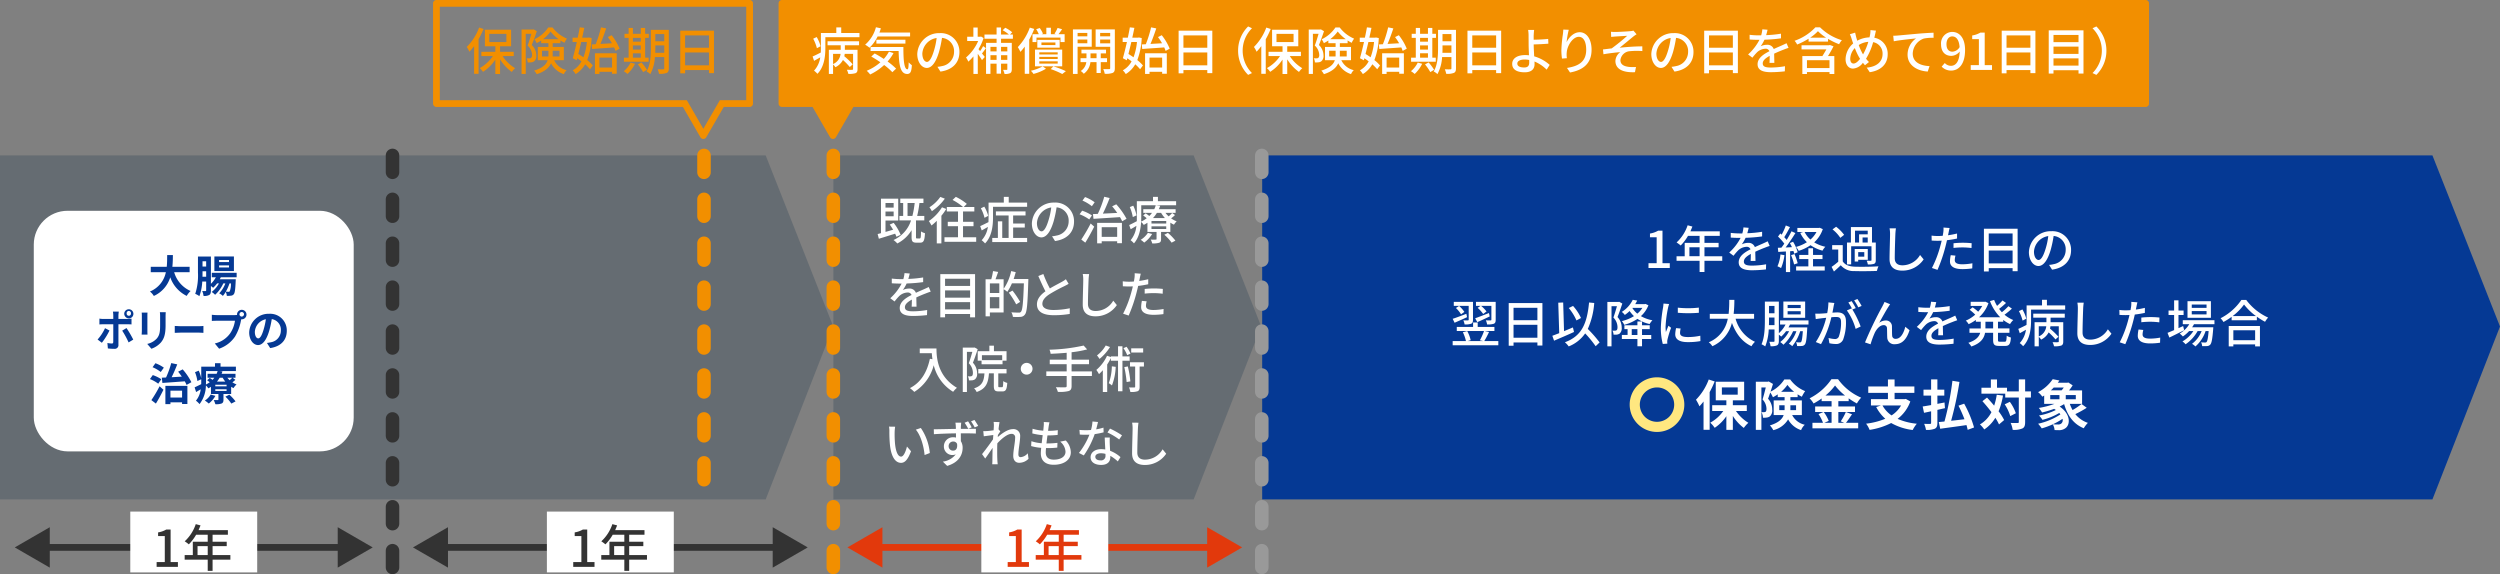 <svg id="レイヤー_1" data-name="レイヤー 1" xmlns="http://www.w3.org/2000/svg" viewBox="0 0 740 170"><rect x="0" y="0" width="740" height="170" fill="#808080" stroke="none"/><defs><style>.cls-1{fill:#f28f00;}.cls-2{fill:#fff;}.cls-3{fill:#656c72;}.cls-4{fill:#053994;}.cls-11,.cls-5,.cls-6,.cls-7,.cls-9{fill:none;stroke-miterlimit:10;}.cls-5{stroke:#f28f00;}.cls-5,.cls-6,.cls-7{stroke-linecap:round;stroke-width:4px;stroke-dasharray:5 8;}.cls-6{stroke:#999;}.cls-7,.cls-9{stroke:#333;}.cls-8{fill:#ffe780;}.cls-11,.cls-9{stroke-width:2px;}.cls-10{fill:#333;}.cls-11{stroke:#e2390c;}.cls-12{fill:#e2390c;}</style></defs><path class="cls-1" d="M635.114,0H231.462a1,1,0,0,0-1,1V30.652a1,1,0,0,0,1,1h9.052l5.182,8.975a1,1,0,0,0,1.732,0l5.182-8.975H635.114a1,1,0,0,0,1-1V1A1,1,0,0,0,635.114,0Z"/><path class="cls-1" d="M143.126,8.576a27.153,27.153,0,0,1-1.47,3.045V21.851h-1.32V13.646a15.962,15.962,0,0,1-1.395,1.665,8.251,8.251,0,0,0-.78-1.41,16.034,16.034,0,0,0,3.66-5.744ZM148.766,16.586a11.161,11.161,0,0,0,3.705,3.6,6.228,6.228,0,0,0-.975,1.109,12.88,12.88,0,0,1-3.48-3.734v4.335h-1.395V17.636a12.203,12.203,0,0,1-3.66,3.63,6.114,6.114,0,0,0-.96-1.11,10.994,10.994,0,0,0,3.885-3.569h-3.404V15.325h4.14V13.691h-3.09V8.801h7.755v4.89H148.016v1.635h4.05V16.586Zm-3.93-4.141h5.055v-2.415h-5.055Z"/><path class="cls-1" d="M158.898,9.235c-.42,1.261-.99,2.865-1.5,4.096a4.235,4.235,0,0,1,1.35,3.044,1.958,1.958,0,0,1-.66,1.771,1.53,1.53,0,0,1-.825.3,6.123,6.123,0,0,1-1.064.03,2.656,2.656,0,0,0-.33-1.23c.33.03.63.03.84.03a1.055,1.055,0,0,0,.495-.135,1.227,1.227,0,0,0,.285-.945,3.951,3.951,0,0,0-1.32-2.715c.405-1.05.825-2.43,1.125-3.479h-1.68V21.88H154.382V8.741h3.391l.21-.046Zm5.13,8.58a5.403,5.403,0,0,0,3.689,2.955,3.332,3.332,0,0,0-.81,1.17,6.421,6.421,0,0,1-3.795-3.21c-.57,1.29-1.8,2.445-4.245,3.225a3.915,3.915,0,0,0-.765-1.05c2.595-.81,3.614-1.89,4.005-3.09h-2.91v-3.915h3.135V12.791h-2.145v-.795a13.662,13.662,0,0,1-1.335.779,4.909,4.909,0,0,0-.66-1.14,10.109,10.109,0,0,0,4.095-3.51h1.26a10.47,10.47,0,0,0,4.26,3.314,7.113,7.113,0,0,0-.72,1.23c-.39-.195-.795-.436-1.2-.69v.811H163.592v1.109h3.3v3.915Zm-1.71-1.11c.015-.194.015-.375.015-.569v-1.125h-1.905v1.694Zm3.029-5.1a12.002,12.002,0,0,1-2.385-2.279,10.613,10.613,0,0,1-2.235,2.279ZM163.592,15.011v1.154c0,.181,0,.36-.015.54h2.04V15.011Z"/><path class="cls-1" d="M175.118,11.261a20.998,20.998,0,0,1-1.305,6.524,11.594,11.594,0,0,1,1.665,1.59l-.84,1.125a13.081,13.081,0,0,0-1.44-1.47,8.004,8.004,0,0,1-2.805,2.895,5.276,5.276,0,0,0-.87-1.109,6.512,6.512,0,0,0,2.595-2.655c-.42-.33-.84-.63-1.26-.915l-.165.601-1.155-.615c.36-1.26.795-3,1.2-4.8h-1.26v-1.29H171.009c.225-1.064.435-2.115.6-3.045l1.335.15c-.18.899-.39,1.89-.615,2.895h1.71l.255-.045Zm-3.075,1.17c-.284,1.229-.585,2.445-.855,3.54.479.3,1.005.63,1.5.99a17.27,17.27,0,0,0,1.02-4.53Zm3.09.72,1.2-.06a35.48,35.48,0,0,0,1.56-4.995l1.53.315c-.495,1.484-1.125,3.239-1.71,4.59l3.42-.195a17.396,17.396,0,0,0-1.2-1.83l1.11-.555a16.172,16.172,0,0,1,2.354,3.989l-1.215.66a9.611,9.611,0,0,0-.404-1.035c-2.34.181-4.755.33-6.51.466Zm.976,2.625h6.435V21.82h-1.38v-.57h-3.735V21.88h-1.319Zm1.319,1.275v2.939h3.735V17.051Z"/><path class="cls-1" d="M187.961,18.881a10.478,10.478,0,0,1-2.22,3.015,7.073,7.073,0,0,0-1.109-.825,7.411,7.411,0,0,0,2.01-2.55Zm4.021-.601h-7.305V17.066h1.395v-5.85h-1.215V10.001h1.215V8.275h1.26v1.726h2.34V8.275h1.29v1.726h1.08v1.215h-1.08v5.85h1.02Zm-4.65-7.064v1.125h2.34v-1.125Zm0,3.465h2.34V13.436h-2.34Zm0,2.385h2.34v-1.29h-2.34Zm2.535,1.41a14.362,14.362,0,0,1,1.62,2.189l-1.125.675a15.575,15.575,0,0,0-1.56-2.279Zm8.1,1.755c0,.734-.165,1.14-.63,1.35a5.198,5.198,0,0,1-2.28.255,4.791,4.791,0,0,0-.404-1.319c.705.029,1.455.015,1.649.015.226-.015.315-.075.315-.315v-3.329h-2.76a11.935,11.935,0,0,1-1.38,5.055,4.439,4.439,0,0,0-1.11-.795c1.185-1.965,1.29-4.771,1.29-6.915V8.831H197.966Zm-1.35-4.604V13.436h-2.64v.795c0,.436,0,.915-.03,1.396Zm-2.64-5.535v2.115h2.64V10.091Z"/><path class="cls-1" d="M211.337,9.07v12.585h-1.484v-.915h-7.064v.975h-1.426V9.07Zm-8.549,1.41v3.66h7.064V10.481Zm7.064,8.85V15.521h-7.064v3.81Z"/><path class="cls-1" d="M220.883,2V29.652h-7.803l-.577,1-4.316,7.475-4.316-7.475-.577-1H130.187V2h90.696m1-2H129.187a1,1,0,0,0-1,1V30.652a1,1,0,0,0,1,1h72.952l5.182,8.975a1,1,0,0,0,1.732,0l5.182-8.975h7.648a1,1,0,0,0,1-1V1a1,1,0,0,0-1-1Z"/><path class="cls-2" d="M254.402,9.761v1.245H244.307v3.194c0,2.34-.3,5.61-2.354,7.65a5.396,5.396,0,0,0-1.005-.931,7.229,7.229,0,0,0,1.845-3.944c-.615.36-1.245.705-1.83,1.035l-.435-1.29c.645-.271,1.499-.705,2.43-1.17.015-.48.029-.931.029-1.365V9.761h4.561V8.11h1.455V9.761Zm-12.6,4.515a12.332,12.332,0,0,0-1.095-2.819l1.035-.495a10.233,10.233,0,0,1,1.14,2.729Zm3.15-2.069h9.329v1.199h-4.2v1.335h3.75v5.7c0,.645-.12.99-.585,1.215a6.111,6.111,0,0,1-2.145.21,4.725,4.725,0,0,0-.436-1.215c.705.03,1.381.03,1.575.015.21-.015.271-.075.271-.255V15.941h-2.476a6.053,6.053,0,0,1-.12.705,21.44,21.44,0,0,1,2.49,2.399l-.87.796a19.432,19.432,0,0,0-2.024-2.085,4.926,4.926,0,0,1-2.235,2.145,3.657,3.657,0,0,0-.689-.81V21.88H245.342V14.74h3.51v-1.335h-3.899Zm1.635,6.749a3.618,3.618,0,0,0,2.22-3.015h-2.22Z"/><path class="cls-2" d="M259.77,10.796a11.381,11.381,0,0,1-2.399,3.33,10.238,10.238,0,0,0-1.29-.9,10.265,10.265,0,0,0,3.194-5.16l1.471.315c-.136.42-.285.84-.436,1.245h9.075V10.796Zm4.71,4.935a13.884,13.884,0,0,1-1.755,2.475,18.865,18.865,0,0,1,2.521,2.115l-1.11,1.05a18.605,18.605,0,0,0-2.43-2.13,16.275,16.275,0,0,1-4.14,2.805,7.758,7.758,0,0,0-1.021-1.095,14.257,14.257,0,0,0,4.05-2.52c-.899-.615-1.83-1.2-2.7-1.695l1.006-.915c.854.465,1.8,1.021,2.699,1.62a10.813,10.813,0,0,0,1.53-2.16Zm2.925-1.814c-.015,3.734.195,6.6,1.2,6.6.27-.016.345-.84.36-2.07a7.03,7.03,0,0,0,.944.855c-.104,1.859-.39,2.579-1.38,2.595-2.085-.016-2.444-2.835-2.535-6.795h-8.31V13.916Zm-7.994-1.006V11.771h8.595v1.14Z"/><path class="cls-2" d="M277.479,19.78a8.426,8.426,0,0,0,1.32-.21,4.266,4.266,0,0,0,3.6-4.215,3.928,3.928,0,0,0-3.57-4.14,33.958,33.958,0,0,1-.885,4.17c-.899,3.029-2.13,4.725-3.614,4.725-1.471,0-2.82-1.665-2.82-4.14a6.455,6.455,0,0,1,6.645-6.165,5.505,5.505,0,0,1,5.835,5.61c0,3.104-1.995,5.265-5.625,5.774Zm-1.05-4.71a20.528,20.528,0,0,0,.81-3.824A4.978,4.978,0,0,0,273.009,15.836c0,1.71.765,2.489,1.365,2.489C275.019,18.325,275.738,17.365,276.429,15.07Z"/><path class="cls-2" d="M291.838,14.261c-.39.54-.795,1.125-1.17,1.56.36.45.69.855.825,1.035l-.825.945c-.255-.45-.765-1.2-1.244-1.875V21.88h-1.29V16.691a12.496,12.496,0,0,1-1.516,1.56,6.051,6.051,0,0,0-.675-1.229,13.313,13.313,0,0,0,3.6-4.89h-3.255V10.871h1.83V8.156h1.275v2.715h.779l.226-.061.734.48a15.358,15.358,0,0,1-1.499,3.27c.135.165.3.36.479.57a11.297,11.297,0,0,0,.885-1.485Zm4.47-2.805v1.229h3.181v7.8c0,.6-.12.96-.495,1.17a3.544,3.544,0,0,1-1.65.24,5.073,5.073,0,0,0-.435-1.215c.479.015.899.015,1.064,0,.15,0,.195-.045.195-.195V18.851H296.308v2.955h-1.319V18.851H293.173v3.015h-1.305V12.686h3.12V11.456h-3.585V10.226h3.585V8.126h1.319v2.1h2.341a10.414,10.414,0,0,0-1.86-1.274l.765-.735a9.178,9.178,0,0,1,2.056,1.335l-.646.675h.855v1.23ZM293.173,13.87v1.351h1.815V13.87Zm1.815,3.855V16.346H293.173v1.38Zm1.319-3.855v1.351h1.86V13.87Zm1.86,3.855V16.346H296.308v1.38Z"/><path class="cls-2" d="M306.132,8.561a24.147,24.147,0,0,1-1.484,3.165v10.125h-1.32V13.796a17.368,17.368,0,0,1-1.29,1.56,10.872,10.872,0,0,0-.765-1.41A16.661,16.661,0,0,0,304.827,8.171Zm3.48,11.774A13.179,13.179,0,0,1,305.907,21.88a4.943,4.943,0,0,0-.78-.93,13.66,13.66,0,0,0,3.495-1.305ZM307.483,10.121a8.259,8.259,0,0,0-.78-1.471l1.064-.359a8.28,8.28,0,0,1,.945,1.665l-.405.165H309.717V8.216h1.35v1.905h1.471l-.405-.15a10.452,10.452,0,0,0,.915-1.71l1.335.39c-.36.525-.75,1.065-1.065,1.471H315.132V12.461h-1.23v-1.335h-7.095v1.335h-1.185V10.121Zm-1.125,4.56h8.055V19.63H306.358Zm7.305-2.88v2.31h-6.615V11.801ZM307.632,16.12h5.445v-.63H307.632Zm0,1.351h5.445v-.646H307.632Zm0,1.364h5.445v-.675H307.632Zm4.77-6.27H308.262v.78h4.14Zm-.6,7.08a24.804,24.804,0,0,1,3.69,1.425l-1.065.84a22.067,22.067,0,0,0-3.42-1.455Z"/><path class="cls-2" d="M318.968,13.825V21.88h-1.38V8.711h5.564v5.114Zm0-4.079v1.005h2.88V9.746Zm2.88,3.06V11.711h-2.88v1.095Zm3.975,5.58v3.225h-1.245V18.386h-1.814a4.83,4.83,0,0,1-1.965,3.449,4.734,4.734,0,0,0-.9-.824,3.636,3.636,0,0,0,1.65-2.625h-1.71V17.231h1.755v-1.425H320.108V14.695H327.383v1.11h-1.561v1.425h1.86v1.155Zm-1.245-1.155v-1.425h-1.784v1.425Zm5.415,2.939c0,.766-.149,1.17-.645,1.41a5.885,5.885,0,0,1-2.355.255,4.5,4.5,0,0,0-.449-1.38c.765.016,1.529.016,1.77.016.225-.016.3-.091.3-.315V13.856H324.308V8.711h5.685ZM325.643,9.746v1.005h2.97V9.746Zm2.97,3.09V11.711h-2.97v1.125Z"/><path class="cls-2" d="M337.95,11.261a20.998,20.998,0,0,1-1.305,6.524,11.595,11.595,0,0,1,1.665,1.59l-.84,1.125a13.081,13.081,0,0,0-1.44-1.47,8.004,8.004,0,0,1-2.805,2.895,5.276,5.276,0,0,0-.87-1.109,6.512,6.512,0,0,0,2.595-2.655c-.42-.33-.84-.63-1.26-.915l-.165.601-1.155-.615c.36-1.26.795-3,1.2-4.8h-1.26v-1.29H333.841c.225-1.064.435-2.115.6-3.045l1.335.15c-.18.899-.39,1.89-.615,2.895h1.71l.255-.045Zm-3.075,1.17c-.284,1.229-.585,2.445-.854,3.54.479.3,1.005.63,1.5.99a17.271,17.271,0,0,0,1.02-4.53Zm3.09.72,1.2-.06a35.479,35.479,0,0,0,1.56-4.995l1.53.315c-.495,1.484-1.125,3.239-1.71,4.59l3.42-.195a17.394,17.394,0,0,0-1.2-1.83l1.11-.555a16.172,16.172,0,0,1,2.354,3.989l-1.215.66a9.611,9.611,0,0,0-.404-1.035c-2.34.181-4.755.33-6.51.466Zm.976,2.625h6.435V21.82H343.995v-.57h-3.735V21.88h-1.319Zm1.319,1.275v2.939h3.735V17.051Z"/><path class="cls-2" d="M358.845,9.07v12.585h-1.484v-.915h-7.064v.975H348.87V9.07Zm-8.549,1.41v3.66h7.064V10.481Zm7.064,8.85V15.521h-7.064v3.81Z"/><path class="cls-2" d="M366.479,14.995a9.99,9.99,0,0,1,2.97-7.169l1.14.54a9.342,9.342,0,0,0,0,13.259l-1.14.54A9.993,9.993,0,0,1,366.479,14.995Z"/><path class="cls-2" d="M376.131,8.576a27.153,27.153,0,0,1-1.47,3.045V21.851H373.341V13.646a15.964,15.964,0,0,1-1.395,1.665,8.251,8.251,0,0,0-.78-1.41,16.034,16.034,0,0,0,3.66-5.744Zm5.64,8.01a11.161,11.161,0,0,0,3.705,3.6,6.228,6.228,0,0,0-.975,1.109,12.88,12.88,0,0,1-3.48-3.734v4.335h-1.395V17.636a12.203,12.203,0,0,1-3.66,3.63,6.114,6.114,0,0,0-.96-1.11A10.994,10.994,0,0,0,378.891,16.586h-3.404V15.325h4.14V13.691h-3.09V8.801h7.755v4.89h-3.271v1.635h4.05V16.586ZM377.841,12.445h5.055v-2.415H377.841Z"/><path class="cls-2" d="M391.903,9.235c-.42,1.261-.99,2.865-1.5,4.096a4.235,4.235,0,0,1,1.35,3.044,1.958,1.958,0,0,1-.66,1.771,1.53,1.53,0,0,1-.825.3,6.123,6.123,0,0,1-1.064.03,2.656,2.656,0,0,0-.33-1.23c.33.03.63.03.84.03a1.055,1.055,0,0,0,.495-.135,1.227,1.227,0,0,0,.285-.945,3.955,3.955,0,0,0-1.32-2.715c.405-1.05.825-2.43,1.125-3.479h-1.68V21.88H387.387V8.741h3.391l.21-.046Zm5.13,8.58a5.403,5.403,0,0,0,3.689,2.955,3.332,3.332,0,0,0-.81,1.17,6.421,6.421,0,0,1-3.795-3.21c-.57,1.29-1.801,2.445-4.245,3.225a3.915,3.915,0,0,0-.765-1.05c2.595-.81,3.614-1.89,4.005-3.09h-2.91v-3.915h3.135V12.791h-2.145v-.795a13.663,13.663,0,0,1-1.335.779,4.875,4.875,0,0,0-.66-1.14,10.109,10.109,0,0,0,4.095-3.51h1.26a10.47,10.47,0,0,0,4.26,3.314A7.112,7.112,0,0,0,400.092,12.671c-.39-.195-.795-.436-1.2-.69v.811h-2.295v1.109h3.3v3.915Zm-1.71-1.11c.015-.194.015-.375.015-.569v-1.125h-1.905v1.694Zm3.029-5.1A12.002,12.002,0,0,1,395.967,9.326a10.614,10.614,0,0,1-2.235,2.279Zm-1.755,3.405v1.154c0,.181,0,.36-.015.54h2.04V15.011Z"/><path class="cls-2" d="M408.123,11.261a20.998,20.998,0,0,1-1.305,6.524,11.595,11.595,0,0,1,1.665,1.59l-.84,1.125a13.081,13.081,0,0,0-1.44-1.47,8.004,8.004,0,0,1-2.805,2.895,5.277,5.277,0,0,0-.87-1.109,6.512,6.512,0,0,0,2.595-2.655c-.42-.33-.84-.63-1.26-.915l-.165.601-1.155-.615c.36-1.26.795-3,1.2-4.8h-1.26v-1.29h1.53c.225-1.064.435-2.115.6-3.045l1.335.15c-.18.899-.39,1.89-.615,2.895h1.71l.255-.045Zm-3.075,1.17c-.284,1.229-.585,2.445-.854,3.54.479.3,1.005.63,1.5.99a17.271,17.271,0,0,0,1.02-4.53Zm3.09.72,1.2-.06a35.613,35.613,0,0,0,1.561-4.995l1.529.315c-.495,1.484-1.125,3.239-1.71,4.59l3.42-.195a17.551,17.551,0,0,0-1.2-1.83L414.048,10.421a16.172,16.172,0,0,1,2.354,3.989l-1.215.66a9.611,9.611,0,0,0-.404-1.035c-2.34.181-4.755.33-6.51.466Zm.976,2.625H415.548V21.82h-1.38v-.57H410.433V21.88h-1.319Zm1.319,1.275v2.939h3.735V17.051Z"/><path class="cls-2" d="M420.966,18.881a10.496,10.496,0,0,1-2.22,3.015,7.119,7.119,0,0,0-1.109-.825,7.411,7.411,0,0,0,2.01-2.55Zm4.021-.601h-7.305V17.066h1.395v-5.85h-1.215V10.001h1.215V8.275h1.26v1.726H422.676V8.275h1.29v1.726h1.08v1.215H423.966v5.85h1.021Zm-4.65-7.064v1.125H422.676v-1.125Zm0,3.465H422.676V13.436h-2.34Zm0,2.385H422.676v-1.29h-2.34Zm2.535,1.41a14.362,14.362,0,0,1,1.62,2.189l-1.125.675a15.575,15.575,0,0,0-1.56-2.279Zm8.1,1.755c0,.734-.165,1.14-.63,1.35a5.198,5.198,0,0,1-2.28.255,4.791,4.791,0,0,0-.404-1.319c.705.029,1.455.015,1.649.015.226-.015.315-.075.315-.315v-3.329h-2.76a11.935,11.935,0,0,1-1.38,5.055,4.439,4.439,0,0,0-1.11-.795c1.185-1.965,1.29-4.771,1.29-6.915V8.831h5.31Zm-1.35-4.604V13.436h-2.64v.795c0,.436,0,.915-.03,1.396Zm-2.64-5.535v2.115h2.64V10.091Z"/><path class="cls-2" d="M444.342,9.07v12.585H442.858v-.915h-7.064v.975h-1.426V9.07Zm-8.549,1.41v3.66h7.064V10.481Zm7.064,8.85V15.521h-7.064v3.81Z"/><path class="cls-2" d="M457.811,20.62a11.146,11.146,0,0,0-3.6-2.415c.015.315.015.585.015.795,0,1.261-.72,2.4-2.925,2.4-2.07,0-3.69-.675-3.69-2.505,0-1.44,1.245-2.595,3.87-2.595.375,0,.735.029,1.095.06-.045-1.17-.104-2.49-.104-3.33,0-.885-.015-1.949-.015-2.579a9.668,9.668,0,0,0-.136-1.591h1.785c-.06.36-.104,1.08-.135,1.591-.016.375,0,.824,0,1.305,1.185-.016,3-.09,4.29-.24l.06,1.41c-1.305.12-3.149.195-4.35.225,0,.945.09,2.311.149,3.525a11.701,11.701,0,0,1,4.59,2.534Zm-5.175-2.864a6.59,6.59,0,0,0-1.35-.136c-1.365,0-2.16.465-2.16,1.2,0,.78.795,1.155,2.04,1.155,1.034,0,1.484-.465,1.484-1.47C452.651,18.311,452.651,18.056,452.636,17.756Z"/><path class="cls-2" d="M464.354,8.816a25.77,25.77,0,0,0-.645,3.675c.645-1.364,2.085-2.954,3.87-2.954,2.025,0,3.525,1.994,3.525,5.189,0,4.14-2.596,6.045-6.375,6.734l-.9-1.35c3.255-.51,5.685-1.71,5.685-5.385,0-2.31-.765-3.825-2.189-3.825-1.8,0-3.45,2.67-3.57,4.62a6.748,6.748,0,0,0,.045,1.71l-1.454.105a17.869,17.869,0,0,1-.181-2.4,38.815,38.815,0,0,1,.45-4.785c.061-.494.105-1.005.12-1.395Z"/><path class="cls-2" d="M478.13,9.461c.63,0,3.57-.135,4.455-.24a3.331,3.331,0,0,0,.9-.165l.944,1.095a9.223,9.223,0,0,0-.96.66c-1.08.885-2.925,2.43-4.05,3.315,2.146-.226,4.725-.405,6.705-.405l.015,1.395a22.086,22.086,0,0,0-3.795.045,3.001,3.001,0,0,0-2.699,2.625c0,1.351,1.079,1.83,2.43,2.01a11.882,11.882,0,0,0,2.175.03l-.3,1.545c-3.705.165-5.79-.99-5.79-3.345a3.434,3.434,0,0,1,1.439-2.595c-1.484.12-3.329.345-4.979.63l-.135-1.425c.81-.09,1.814-.226,2.58-.315a58.001,58.001,0,0,0,4.59-3.72c-.646.045-2.896.165-3.51.21-.391.03-.855.075-1.23.12L476.84,9.4A11.488,11.488,0,0,0,478.13,9.461Z"/><path class="cls-2" d="M494.759,19.78a8.425,8.425,0,0,0,1.32-.21,4.266,4.266,0,0,0,3.6-4.215,3.928,3.928,0,0,0-3.57-4.14,33.958,33.958,0,0,1-.885,4.17c-.899,3.029-2.13,4.725-3.614,4.725-1.471,0-2.82-1.665-2.82-4.14a6.455,6.455,0,0,1,6.645-6.165,5.505,5.505,0,0,1,5.835,5.61c0,3.104-1.995,5.265-5.625,5.774Zm-1.05-4.71a20.528,20.528,0,0,0,.81-3.824,4.978,4.978,0,0,0-4.229,4.59c0,1.71.765,2.489,1.365,2.489C492.299,18.325,493.019,17.365,493.709,15.07Z"/><path class="cls-2" d="M514.412,9.07v12.585h-1.484v-.915h-7.064v.975h-1.426V9.07Zm-8.549,1.41v3.66h7.064V10.481Zm7.064,8.85V15.521h-7.064v3.81Z"/><path class="cls-2" d="M523.766,18.61c.045-.51.061-1.35.061-2.085-1.26.705-2.056,1.38-2.056,2.25,0,1.02.96,1.215,2.46,1.215a24.981,24.981,0,0,0,4.125-.39l-.045,1.515a37.853,37.853,0,0,1-4.125.255c-2.22,0-3.944-.51-3.944-2.354,0-1.83,1.785-2.985,3.495-3.855a1.158,1.158,0,0,0-1.2-.734,3.774,3.774,0,0,0-2.46,1.064,15.918,15.918,0,0,0-1.365,1.59l-1.274-.96a15.485,15.485,0,0,0,3.359-4.334h-.435c-.615,0-1.65-.03-2.476-.091V10.301a21.91,21.91,0,0,0,2.55.165h.87a8.963,8.963,0,0,0,.346-1.785l1.545.12c-.091.39-.21.96-.42,1.604a34.228,34.228,0,0,0,4.395-.435v1.38a45.393,45.393,0,0,1-4.89.405,10.848,10.848,0,0,1-1.125,1.935,4.38,4.38,0,0,1,1.89-.435,1.954,1.954,0,0,1,1.979,1.26c.915-.435,1.681-.75,2.386-1.065.494-.225.93-.42,1.409-.659l.585,1.38c-.404.12-1.05.359-1.5.54-.765.284-1.725.689-2.76,1.17.016.84.045,2.024.061,2.729Z"/><path class="cls-2" d="M538.729,8.081a15.591,15.591,0,0,0,6.465,3.824,6.473,6.473,0,0,0-.825,1.186,21.131,21.131,0,0,1-3.27-1.59v.81h-5.76v-.854a21.219,21.219,0,0,1-3.39,1.725,4.108,4.108,0,0,0-.766-1.11,15.274,15.274,0,0,0,6.18-3.989Zm3.99,5.625a30.99,30.99,0,0,1-1.636,2.88h1.875v5.31h-1.425v-.556h-6.675v.556h-1.364V16.586h5.939c.39-.615.825-1.335,1.17-1.966h-7.35V13.391h8.159l.226-.075Zm-1.186,4.109h-6.675v2.325h6.675Zm-.99-6.66a13.195,13.195,0,0,1-2.43-1.92,12.992,12.992,0,0,1-2.31,1.92Z"/><path class="cls-2" d="M555.29,9.07c-.105.375-.226.976-.3,1.306-.061.255-.12.524-.195.795a4.778,4.778,0,0,1,3.96,4.89c0,3.045-2.175,4.859-5.31,5.31l-.9-1.35c3.165-.285,4.694-1.92,4.694-4.02a3.409,3.409,0,0,0-2.789-3.525,18.713,18.713,0,0,1-2.101,4.905,7.992,7.992,0,0,0,.87.975l-1.185.96c-.21-.24-.42-.48-.615-.735a3.931,3.931,0,0,1-2.925,1.726c-1.185,0-2.205-.976-2.205-2.806a6.349,6.349,0,0,1,2.25-4.635c-.165-.435-.3-.869-.435-1.289a9.229,9.229,0,0,0-.54-1.44l1.56-.479c.09.435.21.93.315,1.364.09.315.194.675.314,1.035a7.719,7.719,0,0,1,3.615-.99c.075-.314.149-.614.194-.899a7.21,7.21,0,0,0,.091-1.26Zm-4.89,8.055a16.973,16.973,0,0,1-1.365-2.895,4.807,4.807,0,0,0-1.365,3.165c0,.87.36,1.41.976,1.41.645,0,1.319-.601,1.935-1.396Zm1.064-1.02a18.347,18.347,0,0,0,1.56-3.72,6.064,6.064,0,0,0-2.834.945,14.968,14.968,0,0,0,1.14,2.55Z"/><path class="cls-2" d="M561.776,10.511c1.095-.09,3.734-.345,6.465-.585,1.59-.12,3.074-.21,4.095-.24v1.5a13.109,13.109,0,0,0-2.88.226,4.887,4.887,0,0,0-3.285,4.454c0,2.7,2.521,3.601,4.98,3.705l-.54,1.605c-2.91-.15-5.97-1.71-5.97-4.995a5.901,5.901,0,0,1,2.52-4.815c-1.305.15-4.95.511-6.6.855l-.165-1.635C560.981,10.57,561.49,10.541,561.776,10.511Z"/><path class="cls-2" d="M575.66,18.655a2.461,2.461,0,0,0,1.815.825c1.335,0,2.489-1.08,2.595-4.229a3.319,3.319,0,0,1-2.431,1.289c-1.845,0-3.09-1.154-3.09-3.465a3.376,3.376,0,0,1,3.285-3.63c2.115,0,3.825,1.71,3.825,5.355,0,4.35-1.98,6.09-4.11,6.09a3.79,3.79,0,0,1-2.819-1.17Zm4.38-4.71c-.165-2.175-.99-3.165-2.189-3.165-.945,0-1.695.855-1.695,2.295,0,1.41.63,2.221,1.785,2.221A2.649,2.649,0,0,0,580.04,13.945Z"/><path class="cls-2" d="M583.334,19.271h2.415V11.591h-1.98V10.496a6.795,6.795,0,0,0,2.4-.84h1.305v9.614H589.634V20.695h-6.3Z"/><path class="cls-2" d="M602.482,9.07v12.585h-1.484v-.915H593.933v.975H592.507V9.07Zm-8.549,1.41v3.66h7.064V10.481Zm7.064,8.85V15.521H593.933v3.81Z"/><path class="cls-2" d="M616.713,8.981V21.775h-1.47v-.99h-7.41v.99H606.423V8.981Zm-8.88,1.365v2.13h7.41V10.346Zm0,3.45v2.159h7.41V13.796Zm7.41,5.624V17.275h-7.41V19.42Z"/><path class="cls-2" d="M623.495,14.995a9.994,9.994,0,0,1-2.971,7.17l-1.14-.54a9.342,9.342,0,0,0,0-13.259l1.14-.54A9.991,9.991,0,0,1,623.495,14.995Z"/><polygon class="cls-3" points="226.643 147.83 0 147.83 0 46.004 226.643 46.004 246.643 96.649 226.643 147.83"/><polygon class="cls-3" points="353.322 147.83 246.678 147.83 246.678 46.004 353.322 46.004 373.322 96.649 353.322 147.83"/><polygon class="cls-4" points="720 147.83 373.604 147.83 373.604 46.004 720 46.004 740 96.649 720 147.83"/><path class="cls-2" d="M487.956,77.9h2.415V70.221H488.391V69.127a6.814,6.814,0,0,0,2.4-.84h1.305v9.613H494.256v1.426h-6.3Z"/><path class="cls-2" d="M509.785,77.195h-5.265v3.314h-1.44V77.195H496.256V75.846h2.414v-3.959h4.41V69.816h-3.435a13.69,13.69,0,0,1-2.16,2.85,11.167,11.167,0,0,0-1.215-.9,12.137,12.137,0,0,0,3.27-5.084l1.41.375c-.18.465-.39.959-.585,1.41H509.05v1.35h-4.529V71.887h4.185v1.305h-4.185v2.654h5.265Zm-6.705-1.35v-2.654h-3.015v2.654Z"/><path class="cls-2" d="M518.181,77.24c.045-.51.061-1.35.061-2.084-1.26.705-2.056,1.379-2.056,2.25,0,1.02.96,1.215,2.46,1.215a24.985,24.985,0,0,0,4.125-.391l-.045,1.516a37.867,37.867,0,0,1-4.125.254c-2.22,0-3.944-.51-3.944-2.354,0-1.83,1.785-2.986,3.495-3.855a1.157,1.157,0,0,0-1.2-.734,3.769,3.769,0,0,0-2.46,1.064,15.808,15.808,0,0,0-1.365,1.59l-1.274-.961a15.471,15.471,0,0,0,3.359-4.334h-.435c-.615,0-1.65-.029-2.476-.09V68.932a22.119,22.119,0,0,0,2.55.164h.87a8.949,8.949,0,0,0,.346-1.785l1.545.121c-.091.389-.21.959-.42,1.604a34.056,34.056,0,0,0,4.395-.434v1.379a45.139,45.139,0,0,1-4.89.406,10.806,10.806,0,0,1-1.125,1.934,4.379,4.379,0,0,1,1.89-.434,1.953,1.953,0,0,1,1.979,1.26c.915-.436,1.681-.75,2.386-1.066.494-.225.93-.42,1.409-.658l.585,1.379c-.404.121-1.05.359-1.5.541-.765.283-1.725.689-2.76,1.17.016.84.045,2.023.061,2.729Z"/><path class="cls-2" d="M528.196,75.531a13.853,13.853,0,0,1-1.005,3.824,5.933,5.933,0,0,0-1.064-.525,11.349,11.349,0,0,0,.885-3.51Zm1.681-1.17v6.164H528.632V74.436c-.825.045-1.59.09-2.266.135l-.119-1.229,1.05-.031c.27-.359.569-.764.855-1.184a14.164,14.164,0,0,0-1.859-2.102l.675-.914c.135.105.27.225.405.346a17.307,17.307,0,0,0,1.229-2.717l1.229.48c-.524,1.006-1.154,2.16-1.694,2.986a10.509,10.509,0,0,1,.72.824c.54-.885,1.05-1.801,1.425-2.564l1.155.523c-.84,1.365-1.92,3-2.895,4.26.6-.014,1.229-.045,1.874-.09-.194-.42-.404-.84-.614-1.215l.944-.389a11.59,11.59,0,0,1,1.365,3.104l-1.02.451a5.952,5.952,0,0,0-.24-.811Zm1.289.84a17.374,17.374,0,0,1,.945,2.715l-1.064.359a16.071,16.071,0,0,0-.886-2.744ZM539.551,67.82a9.308,9.308,0,0,1-2.55,3.916A10.486,10.486,0,0,0,540.301,73.041a5.185,5.185,0,0,0-.84,1.154,11.074,11.074,0,0,1-3.54-1.619,13.253,13.253,0,0,1-3.51,1.68,5.165,5.165,0,0,0-.779-1.17,11.795,11.795,0,0,0,3.209-1.395,9.289,9.289,0,0,1-1.965-2.746l.825-.27h-1.68V67.477h6.345l.27-.061Zm-2.895,11.025h3.465v1.23h-8.475V78.846h3.63V76.686h-2.7V75.455h2.7V73.477h1.38v1.979h2.805v1.23h-2.805Zm-2.49-10.17a7.268,7.268,0,0,0,1.726,2.234,8.01,8.01,0,0,0,1.784-2.234Z"/><path class="cls-2" d="M545.453,77.361c.646,1.035,1.83,1.5,3.495,1.574,1.695.074,5.175.029,7.08-.105a6.121,6.121,0,0,0-.45,1.365c-1.725.076-4.905.105-6.645.045a4.999,4.999,0,0,1-4.065-1.725c-.63.615-1.29,1.215-2.024,1.859l-.69-1.379a20.553,20.553,0,0,0,1.965-1.531V73.852h-1.8v-1.291h3.135Zm-.72-6.961a10.684,10.684,0,0,0-2.31-2.504l1.064-.781a11.186,11.186,0,0,1,2.37,2.4Zm3.21,7.859h-1.229V71.797h1.154V67.221h6.24V71.797h1.125v5.189c0,.584-.105.914-.511,1.109a5.307,5.307,0,0,1-1.845.18,4.289,4.289,0,0,0-.345-1.109c.555.029,1.065.029,1.215.016.15,0,.21-.061.21-.195v-4.096h-6.015Zm4.92-1.363h-2.835V77.42h-1.035V73.701h3.87ZM549.083,71.797h1.2V69.365h2.565V68.287h-3.766Zm2.745,2.834h-1.8v1.336h1.8Zm1.021-4.35h-1.53V71.797h1.53Z"/><path class="cls-2" d="M561.195,67.596a16.205,16.205,0,0,0-.165,1.695c-.061,1.65-.181,5.07-.181,7.141,0,1.559.99,2.1,2.266,2.1a6.053,6.053,0,0,0,5.22-3.061l1.064,1.305a7.56,7.56,0,0,1-6.314,3.33c-2.265,0-3.78-.975-3.78-3.436,0-2.113.15-5.939.15-7.379a8.483,8.483,0,0,0-.15-1.709Z"/><path class="cls-2" d="M579.29,70.611a29.532,29.532,0,0,1-2.984.494c-.135.646-.3,1.305-.465,1.936a44.584,44.584,0,0,1-2.34,6.84l-1.65-.555a32.323,32.323,0,0,0,2.521-6.66c.135-.449.255-.945.359-1.426-.42.016-.81.031-1.185.031-.69,0-1.23-.031-1.771-.061l-.029-1.471a13.461,13.461,0,0,0,1.814.121c.465,0,.96-.016,1.485-.061.075-.436.149-.824.18-1.094a7.153,7.153,0,0,0,.045-1.352l1.815.135c-.105.375-.226.977-.285,1.275l-.181.871a25.957,25.957,0,0,0,2.67-.51Zm-.465,5.055a5.588,5.588,0,0,0-.21,1.289c0,.676.36,1.275,2.25,1.275a16.634,16.634,0,0,0,2.97-.299l-.045,1.514a20.269,20.269,0,0,1-2.939.211c-2.415,0-3.66-.795-3.66-2.266a9.907,9.907,0,0,1,.225-1.859Zm-.585-3.66a26.077,26.077,0,0,1,2.775-.15,24.887,24.887,0,0,1,2.595.135l-.045,1.426a21.429,21.429,0,0,0-2.521-.18,24.25,24.25,0,0,0-2.805.15Z"/><path class="cls-2" d="M597.215,67.701v12.584h-1.484v-.914h-7.064v.975h-1.426V67.701Zm-8.549,1.41v3.66h7.064V69.111Zm7.064,8.85V74.15h-7.064V77.961Z"/><path class="cls-2" d="M606.525,78.41a8.437,8.437,0,0,0,1.32-.209,4.267,4.267,0,0,0,3.6-4.215,3.929,3.929,0,0,0-3.57-4.141,33.881,33.881,0,0,1-.885,4.17c-.899,3.029-2.13,4.725-3.614,4.725-1.471,0-2.82-1.664-2.82-4.139a6.455,6.455,0,0,1,6.645-6.166,5.505,5.505,0,0,1,5.835,5.611c0,3.104-1.995,5.264-5.625,5.773Zm-1.05-4.709a20.529,20.529,0,0,0,.81-3.824,4.977,4.977,0,0,0-4.229,4.59c0,1.709.765,2.488,1.365,2.488C604.065,76.955,604.784,75.996,605.475,73.701Z"/><path class="cls-2" d="M434.249,93.887c-1.26.584-2.609,1.17-3.689,1.648l-.57-1.17c1.02-.314,2.55-.898,4.05-1.484Zm9.255,7.064v1.244H429.989v-1.244h3.93a11.592,11.592,0,0,0-.914-2.611l1.289-.344a9.725,9.725,0,0,1,1.021,2.699l-.855.256h4.53l-.945-.225a17.955,17.955,0,0,0,1.23-2.746h-8.07V96.766h4.83V95.445h1.365v1.32h4.949v1.215h-2.864l1.274.285a29.11,29.11,0,0,1-1.409,2.686ZM434.73,90.541h-4.41V89.356h5.685V94.637c0,.613-.104.975-.524,1.184a5.283,5.283,0,0,1-1.965.211,4.064,4.064,0,0,0-.375-1.215c.6.029,1.17.029,1.35.014.18,0,.24-.045.24-.209Zm-2.835.016a9.017,9.017,0,0,1,1.56,1.77l-.989.705A9.039,9.039,0,0,0,430.949,91.172Zm9.06,3.104c-1.26.602-2.595,1.23-3.675,1.695l-.63-1.154c1.02-.346,2.58-.961,4.08-1.545Zm-2.715-3.119h-1.35V89.356h5.834v5.266c0,.629-.104.99-.524,1.199a5.552,5.552,0,0,1-2.025.211,4.495,4.495,0,0,0-.359-1.215c.63.029,1.215.029,1.395.014.18,0,.24-.045.24-.209V90.541h-3.045a9.571,9.571,0,0,1,1.604,1.65l-.989.75A9.818,9.818,0,0,0,437.384,91.127Z"/><path class="cls-2" d="M456.555,89.701v12.584h-1.484v-.914H448.006v.975h-1.426V89.701ZM448.006,91.111v3.66h7.064V91.111Zm7.064,8.85V96.15H448.006V99.961Z"/><path class="cls-2" d="M465.91,98.266c-2.04.93-4.245,1.875-5.91,2.58l-.51-1.455c.57-.209,1.274-.48,2.04-.779l-.285-9.016,1.455-.059.255,8.488c.87-.359,1.755-.734,2.625-1.109Zm6.404,4.215a33.218,33.218,0,0,0-3.104-3.795,10.69,10.69,0,0,1-4.875,3.855,7.012,7.012,0,0,0-1.125-1.23c4.979-1.846,6.54-5.459,7.154-11.773l1.53.148a22.766,22.766,0,0,1-1.905,7.68,37.419,37.419,0,0,1,3.495,3.99Zm-5.685-7.635a14.845,14.845,0,0,0-2.28-3.674l1.275-.615a14.339,14.339,0,0,1,2.354,3.57Z"/><path class="cls-2" d="M480.204,89.852c-.42,1.26-.944,2.82-1.425,3.99a4.534,4.534,0,0,1,1.245,3.119,2.076,2.076,0,0,1-.615,1.785,2.008,2.008,0,0,1-.81.299,6.831,6.831,0,0,1-.99.016,2.714,2.714,0,0,0-.33-1.199,4.513,4.513,0,0,0,.766.014.808.808,0,0,0,.465-.135c.21-.148.27-.51.27-.945a4.114,4.114,0,0,0-1.215-2.805c.375-1.004.766-2.34,1.05-3.359h-1.605v11.879h-1.23V89.371h3.301l.21-.045Zm7.726.51a8.326,8.326,0,0,1-2.221,3.209,10.663,10.663,0,0,0,3.405,1.23,6.109,6.109,0,0,0-.825,1.109,10.102,10.102,0,0,1-3.6-1.529,12.979,12.979,0,0,1-3.915,1.77,4.967,4.967,0,0,0-.705-1.109,11.8,11.8,0,0,0,3.585-1.471,8.94,8.94,0,0,1-1.29-1.514,10.115,10.115,0,0,1-1.425,1.17,3.664,3.664,0,0,0-.899-.9,8.684,8.684,0,0,0,3.255-3.586l1.319.227a12,12,0,0,1-.585,1.049h2.805l.24-.059Zm-1.891,8.789h2.73V100.336h-2.73v2.16H484.675V100.336h-4.605V99.15h1.695V97.426h-.945v-1.154H484.675V95.16h1.364v1.111h2.28v1.154h-2.28Zm-1.364,0V97.426h-1.681v1.725Zm-1.485-7.965a6.588,6.588,0,0,0,1.455,1.65,6.773,6.773,0,0,0,1.5-1.709h-2.91Z"/><path class="cls-2" d="M494.055,89.986a11.775,11.775,0,0,0-.315,1.141,35.171,35.171,0,0,0-.734,5.594,11.181,11.181,0,0,0,.104,1.561c.226-.6.525-1.32.75-1.861l.78.602a29.497,29.497,0,0,0-1.065,3.465,2.705,2.705,0,0,0-.074.674c0,.15.015.375.029.555l-1.35.092a18.564,18.564,0,0,1-.57-4.801,42.177,42.177,0,0,1,.646-5.924,11.077,11.077,0,0,0,.135-1.23Zm3.42,7.26a5.628,5.628,0,0,0-.18,1.32c0,.674.494,1.199,2.295,1.199a16.594,16.594,0,0,0,3.704-.391l.03,1.59a19.948,19.948,0,0,1-3.765.301c-2.52,0-3.69-.869-3.69-2.311a9.063,9.063,0,0,1,.256-1.83Zm5.385-6.195v1.529a37.214,37.214,0,0,1-6.225,0V91.066A27.841,27.841,0,0,0,502.86,91.051Z"/><path class="cls-2" d="M513.732,94.336a10.589,10.589,0,0,0,5.745,6.84,5.555,5.555,0,0,0-1.035,1.305c-2.805-1.305-4.62-3.734-5.79-6.914a10.376,10.376,0,0,1-5.789,6.914,4.881,4.881,0,0,0-1.065-1.17,9.331,9.331,0,0,0,5.625-6.975h-5.325V92.897h5.58a37.6,37.6,0,0,0,.18-4.141h1.516a38.103,38.103,0,0,1-.21,4.141h6.044V94.336Z"/><path class="cls-2" d="M529.84,96.061q-.202.428-.45.855h5.565s-.016.33-.03.51c-.165,2.971-.33,4.141-.705,4.561a1.185,1.185,0,0,1-.87.42,8.31,8.31,0,0,1-1.409.014,2.774,2.774,0,0,0-.315-1.125c.479.045.9.061,1.11.061a.443.443,0,0,0,.404-.164c.195-.256.36-1.066.495-3.15h-.78a12.828,12.828,0,0,1-2.354,4.424,4.082,4.082,0,0,0-1.005-.719,9.968,9.968,0,0,0,2.234-3.705h-.975a12.079,12.079,0,0,1-2.865,4.004,4.427,4.427,0,0,0-.944-.795,9.574,9.574,0,0,0,2.625-3.209h-.9a10.674,10.674,0,0,1-1.425,1.59c-.165-.15-.45-.375-.705-.57V100.92c0,.66-.135,1.08-.54,1.307a4.338,4.338,0,0,1-1.92.254,4.495,4.495,0,0,0-.375-1.32c.601.031,1.141.016,1.305.016.181-.016.24-.074.24-.256V97.531h-1.71a15.228,15.228,0,0,1-1.035,5.01,5.325,5.325,0,0,0-1.095-.631c.931-2.084.99-5.068.99-7.26V89.266h4.14v9.359a8.62,8.62,0,0,0,1.98-2.564h-1.62V94.846h8.414v1.215Zm-4.59.18v-2.25h-1.62v.66c0,.496,0,1.035-.029,1.59Zm-1.62-5.684v2.16h1.62V90.557Zm10.695,3.51h-6.45V89.252h6.45Zm-1.32-3.811h-3.87v.93h3.87Zm0,1.859h-3.87v.945h3.87Z"/><path class="cls-2" d="M542.97,89.686c-.075.316-.165.691-.226,1.021-.074.449-.21,1.17-.345,1.844.6-.045,1.14-.074,1.485-.074,1.425,0,2.52.6,2.52,2.67a14.614,14.614,0,0,1-.84,5.385,2.24,2.24,0,0,1-2.295,1.289,8.318,8.318,0,0,1-1.77-.225l-.256-1.561a8.098,8.098,0,0,0,1.83.316,1.176,1.176,0,0,0,1.215-.705,11.933,11.933,0,0,0,.66-4.336c0-1.275-.569-1.484-1.515-1.484-.3,0-.795.029-1.35.074a30.275,30.275,0,0,1-3.061,7.965l-1.545-.615a22.889,22.889,0,0,0,3.075-7.184c-.675.074-1.275.135-1.62.18-.39.045-1.05.135-1.47.209l-.15-1.619c.511.029.931.016,1.44,0,.479-.016,1.274-.074,2.1-.15a17.638,17.638,0,0,0,.36-3.18Zm5.34,1.936a28.055,28.055,0,0,1,2.444,5.025l-1.484.705a17.28,17.28,0,0,0-2.595-5.461l1.395-.615c.075.105.15.211.24.33a15.962,15.962,0,0,0-1.2-2.068l.975-.406a21.946,21.946,0,0,1,1.215,2.07Zm1.739-.645a13.717,13.717,0,0,0-1.23-2.07l.975-.404a21.341,21.341,0,0,1,1.245,2.055Z"/><path class="cls-2" d="M559.012,90.752c-.689,1.049-2.01,3.42-2.76,4.799a3.209,3.209,0,0,1,1.965-.689,1.744,1.744,0,0,1,1.8,1.875c.03.779,0,1.934.061,2.625a.961.961,0,0,0,1.08.93c1.5,0,2.399-1.859,2.805-3.57l1.26,1.02c-.78,2.475-2.085,4.141-4.305,4.141a2.047,2.047,0,0,1-2.295-1.949c-.045-.842-.03-2.025-.075-2.746a.911.911,0,0,0-.99-.945c-1.109,0-2.1,1.141-2.654,2.326a26.148,26.148,0,0,0-1.215,3.344l-1.65-.555a112.381,112.381,0,0,1,5.145-10.68c.181-.375.42-.779.631-1.305l1.664.676C559.342,90.227,559.177,90.496,559.012,90.752Z"/><path class="cls-2" d="M573.699,99.24c.045-.51.061-1.35.061-2.084-1.26.705-2.056,1.379-2.056,2.25,0,1.02.96,1.215,2.46,1.215a24.985,24.985,0,0,0,4.125-.391l-.045,1.516a37.867,37.867,0,0,1-4.125.254c-2.22,0-3.944-.51-3.944-2.354,0-1.83,1.785-2.986,3.495-3.855a1.157,1.157,0,0,0-1.2-.734,3.769,3.769,0,0,0-2.46,1.064,15.81,15.81,0,0,0-1.365,1.59l-1.274-.961a15.471,15.471,0,0,0,3.359-4.334h-.435c-.615,0-1.65-.029-2.476-.09V90.932a22.122,22.122,0,0,0,2.551.164h.869a8.949,8.949,0,0,0,.346-1.785l1.545.121c-.091.389-.21.959-.42,1.604a34.056,34.056,0,0,0,4.395-.434v1.379a45.139,45.139,0,0,1-4.89.406,10.806,10.806,0,0,1-1.125,1.934,4.379,4.379,0,0,1,1.89-.434,1.953,1.953,0,0,1,1.979,1.26c.915-.436,1.681-.75,2.386-1.066.494-.225.93-.42,1.409-.658l.585,1.379c-.404.121-1.05.359-1.5.541-.765.283-1.725.689-2.76,1.17.016.84.045,2.023.061,2.729Z"/><path class="cls-2" d="M591.404,95.236v1.98h3.39v1.289h-3.39v2.055c0,.51.075.586.555.586h1.455c.435,0,.51-.301.57-1.785a3.812,3.812,0,0,0,1.244.539c-.12,1.936-.51,2.49-1.68,2.49h-1.83c-1.41,0-1.755-.404-1.755-1.83V98.506h-2.385c-.285,1.59-1.229,3.09-4.064,4.064a4.699,4.699,0,0,0-.886-1.094c2.311-.766,3.195-1.846,3.511-2.971h-3.181V97.217h3.346V95.236h-1.455v-.541a11.849,11.849,0,0,1-2.13,1.26,4.727,4.727,0,0,0-.84-1.049,10.318,10.318,0,0,0,2.789-1.77,15.603,15.603,0,0,0-1.649-1.441l.87-.734a13.074,13.074,0,0,1,1.649,1.305,9.534,9.534,0,0,0,1.2-1.709h-3.42V89.342h4.095l.255-.045.915.434a10.335,10.335,0,0,1-2.79,4.186h6.285a13.471,13.471,0,0,1-3.045-4.785l1.229-.359a11.431,11.431,0,0,0,.87,1.77,14.707,14.707,0,0,0,1.605-1.605l1.05.736a23.887,23.887,0,0,1-2.055,1.754c.255.346.54.676.824.99a16.069,16.069,0,0,0,1.936-1.785l1.035.721a22.231,22.231,0,0,1-2.19,1.799,9.403,9.403,0,0,0,2.595,1.576,5.36,5.36,0,0,0-.96,1.199,9.474,9.474,0,0,1-2.01-1.23v.541Zm-1.44,0h-2.279v1.98h2.279Z"/><path class="cls-2" d="M611.291,90.391V91.637H601.196v3.193c0,2.34-.3,5.611-2.354,7.65a5.391,5.391,0,0,0-1.005-.93,7.232,7.232,0,0,0,1.845-3.945c-.615.361-1.245.705-1.83,1.035l-.435-1.289c.645-.271,1.499-.705,2.43-1.17.015-.48.029-.932.029-1.365V90.391h4.561V88.74h1.455v1.65Zm-12.6,4.516a12.355,12.355,0,0,0-1.095-2.82l1.035-.494a10.215,10.215,0,0,1,1.14,2.729ZM601.842,92.836h9.329v1.199h-4.2v1.336h3.75v5.699c0,.645-.12.99-.585,1.215a6.106,6.106,0,0,1-2.145.211,4.712,4.712,0,0,0-.436-1.215c.705.029,1.381.029,1.575.014.21-.014.271-.074.271-.254V96.57H606.926a6.053,6.053,0,0,1-.12.705,21.522,21.522,0,0,1,2.49,2.4l-.87.795a19.433,19.433,0,0,0-2.024-2.084,4.931,4.931,0,0,1-2.235,2.145,3.682,3.682,0,0,0-.689-.811v2.789h-1.245V95.371h3.51V94.035H601.842Zm1.635,6.75a3.618,3.618,0,0,0,2.22-3.016h-2.22Z"/><path class="cls-2" d="M616.785,89.596a16.202,16.202,0,0,0-.165,1.695c-.061,1.65-.181,5.07-.181,7.141,0,1.559.99,2.1,2.266,2.1a6.053,6.053,0,0,0,5.22-3.061l1.064,1.305a7.56,7.56,0,0,1-6.314,3.33c-2.265,0-3.78-.975-3.78-3.436,0-2.113.15-5.939.15-7.379a8.483,8.483,0,0,0-.15-1.709Z"/><path class="cls-2" d="M634.88,92.611a29.532,29.532,0,0,1-2.984.494c-.135.646-.3,1.305-.465,1.936a44.585,44.585,0,0,1-2.34,6.84l-1.65-.555a32.324,32.324,0,0,0,2.521-6.66c.135-.449.255-.945.359-1.426-.42.016-.81.031-1.185.031-.69,0-1.23-.031-1.771-.061l-.029-1.471a13.461,13.461,0,0,0,1.814.121c.465,0,.96-.016,1.485-.061.075-.436.149-.824.18-1.094a7.153,7.153,0,0,0,.045-1.352l1.815.135c-.105.375-.226.977-.285,1.275l-.181.871a25.957,25.957,0,0,0,2.67-.51Zm-.465,5.055a5.587,5.587,0,0,0-.21,1.289c0,.676.36,1.275,2.25,1.275a16.634,16.634,0,0,0,2.97-.299l-.045,1.514a20.269,20.269,0,0,1-2.939.211c-2.415,0-3.66-.795-3.66-2.266a9.907,9.907,0,0,1,.225-1.859Zm-.585-3.66a26.077,26.077,0,0,1,2.775-.15,24.887,24.887,0,0,1,2.595.135l-.045,1.426a21.429,21.429,0,0,0-2.521-.18,24.25,24.25,0,0,0-2.805.15Z"/><path class="cls-2" d="M646.509,97.74c-1.5.766-3.12,1.576-4.38,2.176l-.54-1.395c.54-.211,1.215-.496,1.95-.811v-4.471h-1.65V91.922h1.65V88.891h1.29V91.922h1.515v1.318h-1.515v3.9c.45-.209.915-.42,1.38-.629Zm2.91-1.77a6.964,6.964,0,0,1-.555.9H655.134s-.016.346-.03.525c-.24,3-.465,4.17-.87,4.619a1.303,1.303,0,0,1-.899.42,12.065,12.065,0,0,1-1.5.016,2.765,2.765,0,0,0-.315-1.125,10.258,10.258,0,0,0,1.17.059c.226,0,.345-.014.465-.164.226-.256.42-1.109.601-3.225h-.9a10.346,10.346,0,0,1-3.015,4.559,4.535,4.535,0,0,0-1.005-.779,8.689,8.689,0,0,0,2.85-3.779H650.499a11.535,11.535,0,0,1-3.57,3.914,3.882,3.882,0,0,0-.93-.84,9.71,9.71,0,0,0,3.24-3.074h-1.261a10.21,10.21,0,0,1-1.845,1.605,7.461,7.461,0,0,0-.945-.871,8.038,8.038,0,0,0,2.835-2.76h-1.92V94.785h9.375v1.186Zm5.01-1.904H647.499V89.147h6.93Zm-1.29-3.916H648.759V91.127h4.38Zm0,1.92H648.759v.99h4.38Z"/><path class="cls-2" d="M664.88,88.772a16.636,16.636,0,0,0,6.495,5.234,6.191,6.191,0,0,0-.915,1.244,19.631,19.631,0,0,1-2.43-1.514v1.064h-7.47V93.781a20.404,20.404,0,0,1-2.415,1.529,5.359,5.359,0,0,0-.855-1.109,16.61,16.61,0,0,0,6.165-5.43Zm-5.175,7.725h9.239v6.029h-1.425v-.584h-6.449v.584h-1.365Zm8.069-2.939a17.219,17.219,0,0,1-3.539-3.42,16.072,16.072,0,0,1-3.375,3.42Zm-6.704,4.199v2.939h6.449V97.756Z"/><path class="cls-2" d="M265.345,70.087a7.171,7.171,0,0,0-.39-.915c-1.71.54-3.45,1.08-4.815,1.5l-.359-1.396c.3-.075.63-.165.989-.255V58.807h5.101v6.48h-3.766v3.359c.721-.195,1.471-.42,2.25-.645-.314-.54-.66-1.065-.989-1.53l1.154-.51a14.976,14.976,0,0,1,2.07,3.54Zm-3.24-10.005v1.365h2.415V60.082Zm2.415,3.93V62.617h-2.415V64.012Zm7.71,6.57c.3,0,.36-.256.39-2.085a3.602,3.602,0,0,0,1.17.524c-.104,2.22-.42,2.805-1.409,2.805h-1.141c-1.154,0-1.41-.42-1.41-1.694V68.137a10.429,10.429,0,0,1-4.229,3.93,6.27,6.27,0,0,0-1.125-1.02,9.544,9.544,0,0,0,5.189-5.805h-3.435V63.922H267.34v-3.825h-.855V58.792H273.34v1.305h-1.186a31.402,31.402,0,0,1-.675,3.825h2.115v1.32h-2.49l-.015.045h.045V70.116c0,.42.045.466.314.466ZM270.07,63.922a28.391,28.391,0,0,0,.675-3.825h-2.114V63.922Z"/><path class="cls-2" d="M280.09,61.852a16.054,16.054,0,0,1-1.44,2.011v8.174h-1.365V65.361a15.858,15.858,0,0,1-1.56,1.381c-.15-.285-.555-.99-.78-1.306a13.834,13.834,0,0,0,3.885-4.079Zm-.42-3.045a15.077,15.077,0,0,1-3.84,3.705,6.709,6.709,0,0,0-.721-1.154,11.348,11.348,0,0,0,3.226-3.075Zm9.284,11.43v1.335h-9.39v-1.335h4.005V66.952h-3.03v-1.29h3.03V62.587h-3.314V61.267h4.8a16.034,16.034,0,0,0-3.105-2.085l.976-.915a15.437,15.437,0,0,1,3.255,2.085l-.915.915h3.135V62.587h-3.345v3.075h3.104v1.29h-3.104v3.284Z"/><path class="cls-2" d="M304.027,59.962v1.245H293.932v3.194c0,2.325-.314,5.61-2.354,7.65a6.655,6.655,0,0,0-1.005-.945,7.232,7.232,0,0,0,1.845-3.944c-.615.375-1.245.72-1.83,1.05l-.45-1.29c.66-.271,1.516-.72,2.445-1.17.015-.48.03-.93.03-1.365V59.962h4.515V58.267h1.455V59.962Zm-12.614,4.515a11.111,11.111,0,0,0-1.08-2.819l1.02-.495a10.793,10.793,0,0,1,1.155,2.729Zm8.475,5.955h4.14v1.229H293.707V70.432h1.665V65.512h1.29v4.92h1.89V63.772h-3.765V62.572h8.774v1.199h-3.675v2.386h3.449v1.199H299.887Z"/><path class="cls-2" d="M311.403,69.937a8.425,8.425,0,0,0,1.32-.21,4.266,4.266,0,0,0,3.6-4.215,3.928,3.928,0,0,0-3.57-4.14,33.958,33.958,0,0,1-.885,4.17c-.899,3.029-2.13,4.725-3.614,4.725-1.471,0-2.82-1.665-2.82-4.14a6.455,6.455,0,0,1,6.645-6.165,5.505,5.505,0,0,1,5.835,5.61c0,3.104-1.995,5.265-5.625,5.774Zm-1.05-4.71a20.529,20.529,0,0,0,.81-3.824,4.978,4.978,0,0,0-4.229,4.59c0,1.71.765,2.489,1.365,2.489C308.943,68.482,309.662,67.522,310.353,65.227Z"/><path class="cls-2" d="M322.416,64.957a12.149,12.149,0,0,0-2.865-1.53l.765-1.064a12.369,12.369,0,0,1,2.896,1.395Zm-2.355,5.954a49.77,49.77,0,0,0,2.775-4.754l1.05.93c-.78,1.56-1.755,3.33-2.64,4.739Zm3.135-9.869a11.845,11.845,0,0,0-2.789-1.665l.765-1.05a11.543,11.543,0,0,1,2.85,1.545Zm7.215-.57a21.786,21.786,0,0,1,3.045,4.29l-1.29.735c-.165-.36-.39-.78-.645-1.23-2.85.195-5.79.375-7.845.51l-.165-1.409c.435-.016.915-.03,1.439-.061a31.275,31.275,0,0,0,1.905-5.069l1.604.375c-.585,1.515-1.319,3.255-2.01,4.619,1.335-.06,2.79-.135,4.26-.21-.479-.675-1.005-1.364-1.515-1.949ZM324.756,65.962h7.334v6.029h-1.409v-.585h-4.575v.63H324.756Zm1.35,1.29V70.116h4.575V67.252Z"/><path class="cls-2" d="M347.8,63.652a7.928,7.928,0,0,1-1.155.975,7.042,7.042,0,0,0,1.65.885,4.586,4.586,0,0,0-.796.99,6.336,6.336,0,0,1-1.079-.601v2.761H343.675V70.762c0,.615-.12.915-.57,1.095a6.245,6.245,0,0,1-2.055.195,4.274,4.274,0,0,0-.435-1.125c.645.015,1.274.015,1.47,0,.194,0,.255-.045.255-.21V68.662h-2.7V65.932a11.019,11.019,0,0,1-1.095.645,3.286,3.286,0,0,0-.78-.87c-.12,2.13-.6,4.635-2.114,6.329a5.805,5.805,0,0,0-.99-.93,7.557,7.557,0,0,0,1.71-4.26c-.57.36-1.14.705-1.695,1.005l-.435-1.245c.585-.255,1.38-.675,2.25-1.125.015-.39.015-.765.015-1.125v-4.8h4.785v-1.29h1.455v1.29h5.385v1.2H337.81v3.6c0,.391-.015.811-.029,1.245a8.394,8.394,0,0,0,1.635-1.005,13.206,13.206,0,0,0-1.035-.825l.735-.63c.329.226.734.525,1.079.795a7.428,7.428,0,0,0,.796-.93h-2.58V61.927h3.239a6.193,6.193,0,0,0,.45-1.17l1.305.165a9.057,9.057,0,0,1-.39,1.005h4.965v1.08h-3a6.796,6.796,0,0,0,.945,1.035,9.573,9.573,0,0,0,1.035-.99Zm-12.495.6a12.449,12.449,0,0,0-.885-2.955l1.021-.42a11.404,11.404,0,0,1,.96,2.88Zm5.73,5.01a8.741,8.741,0,0,1-2.355,2.55,5.678,5.678,0,0,0-1.035-.825,6.699,6.699,0,0,0,2.13-2.069Zm4.169-3.854H340.84V66.172h4.364Zm0,1.59H340.84v.779h4.364Zm-2.76-3.99a9.118,9.118,0,0,1-1.154,1.53h3.524a8.384,8.384,0,0,1-1.125-1.53Zm3.255,5.925a14.983,14.983,0,0,1,2.221,2.295l-1.125.6a12.695,12.695,0,0,0-2.16-2.34Z"/><path class="cls-2" d="M269.848,90.767c.045-.51.061-1.35.061-2.085-1.26.705-2.056,1.38-2.056,2.25,0,1.02.96,1.215,2.46,1.215a24.981,24.981,0,0,0,4.125-.39l-.045,1.515a37.854,37.854,0,0,1-4.125.255c-2.22,0-3.944-.51-3.944-2.354,0-1.83,1.785-2.985,3.495-3.855a1.158,1.158,0,0,0-1.2-.734,3.774,3.774,0,0,0-2.46,1.064,15.918,15.918,0,0,0-1.365,1.59l-1.274-.96a15.485,15.485,0,0,0,3.359-4.334h-.435c-.615,0-1.65-.03-2.476-.091V82.457a21.91,21.91,0,0,0,2.55.165h.87a8.962,8.962,0,0,0,.346-1.785l1.545.12c-.091.39-.21.96-.42,1.604a34.228,34.228,0,0,0,4.395-.435v1.38a45.393,45.393,0,0,1-4.89.405,10.848,10.848,0,0,1-1.125,1.935,4.38,4.38,0,0,1,1.89-.435A1.954,1.954,0,0,1,271.108,86.672c.915-.435,1.681-.75,2.386-1.065.494-.225.93-.42,1.409-.659l.585,1.38c-.404.12-1.05.359-1.5.54-.765.284-1.725.689-2.76,1.17.016.84.045,2.024.061,2.729Z"/><path class="cls-2" d="M288.619,81.137V93.932h-1.47v-.99h-7.41v.99h-1.41V81.137ZM279.739,82.502v2.13h7.41V82.502Zm0,3.45v2.159h7.41V85.952Zm7.41,5.624V89.432h-7.41v2.145Z"/><path class="cls-2" d="M304.39,82.592s0,.48-.015.66c-.21,6.765-.39,9.09-.99,9.84a1.672,1.672,0,0,1-1.305.705,16.187,16.187,0,0,1-2.265,0,3.278,3.278,0,0,0-.45-1.351c.96.075,1.83.09,2.205.09a.672.672,0,0,0,.63-.255c.479-.495.675-2.76.87-8.414h-3.54a15.02,15.02,0,0,1-1.365,2.52,7.375,7.375,0,0,0-1.095-.78V92.491h-4.065v1.141h-1.274V82.667h1.68a17.565,17.565,0,0,0,.525-2.43l1.515.255c-.255.75-.54,1.545-.78,2.175h2.4v2.835a14.309,14.309,0,0,0,2.234-5.265l1.351.314c-.181.69-.375,1.38-.615,2.04Zm-11.385,1.29v2.85h2.79V83.882Zm2.79,7.38V87.946h-2.79V91.262Zm4.995-1.17a24.343,24.343,0,0,0-2.19-3.465l1.096-.615a26.984,26.984,0,0,1,2.265,3.345Z"/><path class="cls-2" d="M316.312,84.017c-.375.226-.795.45-1.274.69a46.178,46.178,0,0,0-4.351,2.354c-1.319.855-2.145,1.785-2.145,2.865,0,1.155,1.095,1.83,3.314,1.83a24.218,24.218,0,0,0,4.8-.51l-.015,1.68a27.828,27.828,0,0,1-4.725.375c-2.865,0-4.979-.84-4.979-3.21,0-1.575,1.005-2.79,2.52-3.87-.675-1.26-1.425-2.925-2.115-4.515l1.485-.6a34.2,34.2,0,0,0,1.935,4.274c1.305-.78,2.775-1.515,3.54-1.95a8.453,8.453,0,0,0,1.2-.779Z"/><path class="cls-2" d="M322.382,81.122a16.176,16.176,0,0,0-.165,1.695c-.061,1.649-.181,5.069-.181,7.14,0,1.56.99,2.1,2.266,2.1a6.052,6.052,0,0,0,5.22-3.06l1.064,1.305a7.56,7.56,0,0,1-6.314,3.33c-2.265,0-3.78-.976-3.78-3.436,0-2.114.15-5.939.15-7.379a8.493,8.493,0,0,0-.15-1.71Z"/><path class="cls-2" d="M339.877,84.137a29.531,29.531,0,0,1-2.984.495c-.135.646-.3,1.305-.465,1.935a44.549,44.549,0,0,1-2.34,6.84l-1.65-.555a32.281,32.281,0,0,0,2.521-6.66c.135-.449.255-.944.359-1.425-.42.016-.81.03-1.185.03-.69,0-1.23-.03-1.771-.06l-.029-1.471a13.609,13.609,0,0,0,1.814.12c.465,0,.96-.015,1.485-.06.075-.436.149-.825.18-1.095a7.143,7.143,0,0,0,.045-1.351l1.815.135c-.105.375-.226.976-.285,1.275l-.181.87a25.442,25.442,0,0,0,2.67-.51Zm-.465,5.055a5.595,5.595,0,0,0-.21,1.29c0,.675.36,1.275,2.25,1.275a16.636,16.636,0,0,0,2.97-.3l-.045,1.515a20.42,20.42,0,0,1-2.939.21c-2.415,0-3.66-.795-3.66-2.265a9.917,9.917,0,0,1,.225-1.86Zm-.585-3.659a25.821,25.821,0,0,1,2.775-.15,24.884,24.884,0,0,1,2.595.135l-.045,1.425a21.429,21.429,0,0,0-2.521-.18,24.252,24.252,0,0,0-2.805.15Z"/><path class="cls-2" d="M277.196,103.137c0,2.715.345,8.28,6.06,11.655a7.019,7.019,0,0,0-1.125,1.185,12.727,12.727,0,0,1-5.745-7.875,13.225,13.225,0,0,1-5.76,7.905,10.609,10.609,0,0,0-1.29-1.125c3.226-1.665,5.04-4.62,5.91-8.685l.765.135a16.515,16.515,0,0,1-.194-1.785h-3.57V103.137Z"/><path class="cls-2" d="M289.403,103.377c-.42,1.26-.944,2.82-1.425,3.99a4.537,4.537,0,0,1,1.245,3.119,2.074,2.074,0,0,1-.615,1.785,2.009,2.009,0,0,1-.81.3,7.12,7.12,0,0,1-.99.016,2.718,2.718,0,0,0-.33-1.2,4.428,4.428,0,0,0,.766.015.808.808,0,0,0,.465-.135c.21-.149.27-.51.27-.945a4.112,4.112,0,0,0-1.215-2.805c.375-1.005.766-2.34,1.05-3.359h-1.604v11.879h-1.23V102.898h3.301l.21-.046Zm7.2,11.234c.27,0,.33-.24.36-1.8a3.508,3.508,0,0,0,1.185.525c-.12,1.995-.465,2.52-1.395,2.52h-1.17c-1.141,0-1.41-.405-1.41-1.68v-3.66H292.733c-.21,2.775-.824,4.545-3.645,5.52a3.029,3.029,0,0,0-.765-1.079c2.414-.78,2.925-2.176,3.074-4.44h-1.83v-1.274h8.37v1.274h-2.445v3.645c0,.405.045.45.315.45Zm-3.75-10.664v-1.635h1.35v1.635h3.735V106.752h-1.185v1.064h-6.21V106.752h-1.141v-2.805Zm3.795,1.199h-6v1.455h6Z"/><path class="cls-2" d="M303.888,107.412a1.74,1.74,0,1,1-1.74,1.739A1.74,1.74,0,0,1,303.888,107.412Z"/><path class="cls-2" d="M323.207,111.297h-6.015v2.939c0,.915-.255,1.306-.886,1.516a10.516,10.516,0,0,1-3.18.239,6.01,6.01,0,0,0-.585-1.38c1.2.045,2.4.045,2.745.03.33,0,.45-.105.45-.42V111.297h-6.03v-1.365h6.03v-2.13h-5.01v-1.335h5.01v-2.04c-1.605.135-3.24.24-4.755.3a4.169,4.169,0,0,0-.33-1.215,52.865,52.865,0,0,0,10.109-1.229l1.035,1.14a30.998,30.998,0,0,1-4.604.84v2.205h5.159v1.335h-5.159v2.13h6.015Z"/><path class="cls-2" d="M332.242,106.782v9.029h-1.305v-9.029h-2.115v-.795a17.157,17.157,0,0,1-1.095,1.904v8.145h-1.29V109.587a11.946,11.946,0,0,1-1.14,1.155,9.748,9.748,0,0,0-.78-1.245,12.064,12.064,0,0,0,3.165-4.186l1.14.375v-.194h2.115v-3h1.305v3h2.13v1.29Zm-3.675-4.065a14.289,14.289,0,0,1-3.104,3.525c-.18-.285-.54-.78-.75-1.05a9.697,9.697,0,0,0,2.58-2.926Zm1.68,5.865a17.06,17.06,0,0,1-1.109,5.505,6.46,6.46,0,0,0-.945-.66,15.383,15.383,0,0,0,.915-4.995Zm3.405-3.45a10.041,10.041,0,0,0-1.11-2.069l.915-.421a9.937,9.937,0,0,1,1.17,2.025Zm.18,3.33a28.372,28.372,0,0,1,.75,4.425l-1.095.195a35.206,35.206,0,0,0-.689-4.425Zm4.771.03h-1.275V114.462c0,.689-.104,1.095-.57,1.335a5.846,5.846,0,0,1-2.175.225,6.145,6.145,0,0,0-.39-1.35c.705.029,1.35.029,1.56.015.195,0,.255-.06.255-.255v-5.939h-1.529v-1.261h4.125Zm-.226-4.141h-3.54v-1.244h3.54Z"/><path class="cls-2" d="M264.815,127.912a32.982,32.982,0,0,0,.105,3.345c.225,2.34.825,3.899,1.814,3.899.75,0,1.396-1.619,1.726-2.984l1.199,1.395c-.944,2.55-1.859,3.436-2.954,3.436-1.5,0-2.88-1.44-3.285-5.355a39.305,39.305,0,0,1-.165-3.975,7.393,7.393,0,0,0-.105-1.395l1.815.029A12.041,12.041,0,0,0,264.815,127.912Zm10.41,6.18-1.545.6c-.24-2.55-1.095-5.744-2.595-7.515l1.484-.495A15.725,15.725,0,0,1,275.225,134.092Z"/><path class="cls-2" d="M286.618,126.937c.96,0,1.815-.015,2.25,0l-.015,1.396c-.885-.045-2.28-.075-4.455-.075.015.795.015,1.65.015,2.325a3.635,3.635,0,0,1,.525,1.979c0,1.98-1.05,4.32-4.575,5.34l-1.274-1.26a5.766,5.766,0,0,0,3.824-2.16,2.519,2.519,0,0,1-3.524-2.385,2.69,2.69,0,0,1,2.774-2.67,2.852,2.852,0,0,1,.811.105l-.016-1.261c-2.249.03-4.664.12-6.524.256l-.03-1.455c1.681-.016,4.425-.09,6.54-.12,0-.315-.015-.585-.03-.75a6.229,6.229,0,0,0-.119-1.095h1.725c-.03.21-.075.869-.09,1.079-.016.181-.016.45-.016.75h2.19a18.214,18.214,0,0,0-1.08-1.814l1.02-.42a18.153,18.153,0,0,1,1.08,1.785Zm-4.47,6.45c.765,0,1.335-.6,1.14-2.01a1.191,1.191,0,0,0-1.14-.69,1.332,1.332,0,0,0-1.35,1.38A1.283,1.283,0,0,0,282.149,133.387Zm6.359-6.87a13.339,13.339,0,0,0-1.079-1.8l1.005-.42c.359.525.81,1.215,1.109,1.771Z"/><path class="cls-2" d="M304.441,135.802a3.86,3.86,0,0,1-2.761,1.185c-1.034,0-1.755-.72-1.755-2.04,0-1.635.556-3.96.556-5.369a1.006,1.006,0,0,0-1.11-1.155c-1.155,0-2.865,1.395-4.154,2.79-.03.524-.046,1.035-.046,1.5,0,1.29-.015,2.354.061,3.705.015.27.06.704.09,1.005h-1.62c.016-.255.045-.735.045-.976.016-1.38.03-2.234.061-3.885-.69,1.021-1.561,2.311-2.19,3.165l-.93-1.305c.825-1.035,2.445-3.18,3.24-4.38.029-.42.06-.855.09-1.275-.69.09-1.92.255-2.82.375l-.149-1.529c.375.015.689,0,1.109-.016.465-.029,1.245-.12,1.95-.225.045-.646.075-1.125.075-1.29a6.6,6.6,0,0,0-.075-1.2l1.755.061c-.075.375-.195,1.17-.3,2.13l.524.63c-.194.27-.465.689-.704,1.064-.016.21-.03.405-.046.615,1.155-1.05,2.971-2.354,4.425-2.354a1.959,1.959,0,0,1,2.205,2.085c0,1.499-.524,3.899-.524,5.414,0,.465.21.795.675.795a3.149,3.149,0,0,0,2.1-1.154Z"/><path class="cls-2" d="M315.465,130.387a5.191,5.191,0,0,1,1.5,3.495c0,2.22-2.01,3.689-5.069,3.689-2.16,0-3.811-.96-3.811-3.404,0-.391.046-.945.105-1.605a15.74,15.74,0,0,1-2.97-.524l.075-1.44a12.359,12.359,0,0,0,3.045.601c.09-.78.194-1.605.3-2.386a18.445,18.445,0,0,1-3.075-.524l.075-1.38a14.152,14.152,0,0,0,3.165.569c.06-.54.104-1.02.135-1.395a6.034,6.034,0,0,0,.015-1.17l1.681.09c-.105.465-.165.811-.226,1.17l-.18,1.35a17.639,17.639,0,0,0,2.88-.194l-.045,1.41a28.534,28.534,0,0,1-2.985.149h-.029c-.105.766-.211,1.59-.301,2.37h.21a23.687,23.687,0,0,0,3.045-.18l-.045,1.409a23.901,23.901,0,0,1-2.774.15h-.57c-.045.525-.075.975-.075,1.29,0,1.335.78,2.13,2.37,2.13,2.175,0,3.479-.945,3.479-2.354a4.09,4.09,0,0,0-1.574-2.971Z"/><path class="cls-2" d="M326.672,127.972a22.066,22.066,0,0,1-2.641.525,26.064,26.064,0,0,1-3.225,6.314l-1.439-.734a21.555,21.555,0,0,0,3.104-5.415c-.36.015-.705.029-1.065.029-.569,0-1.185-.015-1.784-.06l-.105-1.38c.585.06,1.29.09,1.89.09.495,0,1.006-.015,1.53-.06a11.825,11.825,0,0,0,.435-2.521l1.636.15c-.12.51-.315,1.335-.54,2.175a15.682,15.682,0,0,0,2.159-.51Zm1.829,1.545a17.029,17.029,0,0,0-.015,1.74c.015.479.06,1.335.105,2.175a9.859,9.859,0,0,1,3.074,1.875l-.795,1.275a11.866,11.866,0,0,0-2.22-1.65v.405c0,1.26-.765,2.279-2.715,2.279-1.725,0-3.12-.734-3.12-2.279,0-1.396,1.26-2.385,3.105-2.385a6.72,6.72,0,0,1,1.244.104c-.06-1.17-.135-2.564-.165-3.54Zm-1.29,4.83a4.996,4.996,0,0,0-1.364-.18c-.99,0-1.635.435-1.635,1.034,0,.631.51,1.065,1.529,1.065a1.29,1.29,0,0,0,1.485-1.395C327.227,134.722,327.227,134.557,327.211,134.347Zm4.065-4.26a19.108,19.108,0,0,0-3.465-2.07l.75-1.154a24.52,24.52,0,0,1,3.555,1.994Z"/><path class="cls-2" d="M336.99,125.122a16.179,16.179,0,0,0-.165,1.695c-.061,1.649-.181,5.069-.181,7.14,0,1.56.99,2.1,2.266,2.1a6.052,6.052,0,0,0,5.22-3.06l1.064,1.305a7.56,7.56,0,0,1-6.314,3.33c-2.265,0-3.78-.976-3.78-3.436,0-2.114.15-5.939.15-7.379a8.493,8.493,0,0,0-.15-1.71Z"/><line class="cls-5" x1="246.665" y1="46.004" x2="246.665" y2="167.961"/><line class="cls-6" x1="373.491" y1="46.004" x2="373.491" y2="167.961"/><line class="cls-5" x1="208.383" y1="46.004" x2="208.383" y2="145.652"/><line class="cls-7" x1="116.183" y1="46.004" x2="116.183" y2="167.961"/><path class="cls-2" d="M507.545,112.907a26.776,26.776,0,0,1-1.488,3.153v11.156h-1.81v-8.371a18.285,18.285,0,0,1-1.216,1.425,12.64,12.64,0,0,0-1.024-1.953,16.882,16.882,0,0,0,3.777-5.986Zm6.307,8.756a12.051,12.051,0,0,0,3.665,3.489,8.095,8.095,0,0,0-1.344,1.521,13.201,13.201,0,0,1-3.25-3.554v4.13h-1.921V123.199a12.813,12.813,0,0,1-3.457,3.441,7.887,7.887,0,0,0-1.312-1.521,11.497,11.497,0,0,0,3.857-3.457h-3.281v-1.729h4.193v-1.44h-3.137V113.003h8.403v5.49H512.923v1.44h4.13v1.729Zm-4.178-4.851h4.689v-2.145H509.674Z"/><path class="cls-2" d="M530.482,122.863a5.547,5.547,0,0,0,3.729,2.865,4.531,4.531,0,0,0-1.088,1.585,6.722,6.722,0,0,1-3.842-3.17,6.959,6.959,0,0,1-4.386,3.186,6.634,6.634,0,0,0-1.009-1.408c2.577-.785,3.65-1.873,4.082-3.058H525.008v-4.338h3.233v-.977h-2.033v-.816a11.873,11.873,0,0,1-1.425.849,8.838,8.838,0,0,0-.784-1.408c-.224.656-.448,1.312-.656,1.856a4.677,4.677,0,0,1,1.232,3.201,2.305,2.305,0,0,1-.736,2.049,2.136,2.136,0,0,1-.928.32,5.739,5.739,0,0,1-1.073.048,4.014,4.014,0,0,0-.432-1.665,3.946,3.946,0,0,0,.736.017.832.832,0,0,0,.464-.112c.192-.144.272-.448.272-.912a4.115,4.115,0,0,0-1.169-2.737c.337-1.024.688-2.449.961-3.554H521.374v12.565h-1.648V112.987h3.537l.272-.08,1.265.736c-.208.704-.465,1.505-.721,2.289a10.074,10.074,0,0,0,4.082-3.617h1.729a10.193,10.193,0,0,0,4.434,3.457,10.886,10.886,0,0,0-.977,1.665,11.344,11.344,0,0,1-1.248-.721v.832h-2.145v.977h3.393v4.338Zm-2.257-1.457a3.753,3.753,0,0,0,.017-.432v-1.009h-1.585v1.44Zm2.85-5.426a11.436,11.436,0,0,1-2.001-2.049,10.416,10.416,0,0,1-1.873,2.049Zm-1.12,3.985v1.44h1.681v-1.44Z"/><path class="cls-2" d="M548.2,122.623c-.607.881-1.232,1.856-1.792,2.529h3.617v1.633h-13.542v-1.633h3.122a10.984,10.984,0,0,0-1.329-2.577l1.457-.624h-2.449v-1.633h4.866v-1.585h-2.945v-.784a20.38,20.38,0,0,1-2.385,1.488,7.473,7.473,0,0,0-1.185-1.536,17.078,17.078,0,0,0,6.467-5.65h1.969a16.355,16.355,0,0,0,6.834,5.458,8.966,8.966,0,0,0-1.264,1.713,20.225,20.225,0,0,1-2.434-1.521v.832h-3.057v1.585h4.93v1.633h-4.93v3.201h1.744l-1.04-.433a16.653,16.653,0,0,0,1.52-2.769Zm-8.371-.672a10.797,10.797,0,0,1,1.473,2.641l-1.312.561h2.161v-3.201Zm6.291-4.882a17.072,17.072,0,0,1-2.945-2.962,16.71,16.71,0,0,1-2.833,2.962Z"/><path class="cls-2" d="M565.456,118.83a11.321,11.321,0,0,1-3.762,5.153,18.522,18.522,0,0,0,5.683,1.44,9.736,9.736,0,0,0-1.217,1.857,17.067,17.067,0,0,1-6.371-2.065,21.323,21.323,0,0,1-6.386,2.033,7.274,7.274,0,0,0-1.041-1.841,21.132,21.132,0,0,0,5.683-1.456,12.395,12.395,0,0,1-2.689-3.458l1.409-.48h-2.962v-1.872h5.026v-1.857h-5.826v-1.889h5.826v-2.08H560.798v2.08h5.858v1.889H560.798v1.857h2.993l.336-.064Zm-8.244,1.184a8.576,8.576,0,0,0,2.689,2.945,8.543,8.543,0,0,0,2.817-2.945Z"/><path class="cls-2" d="M573.466,121.326v3.826c0,.977-.191,1.44-.752,1.744a6.159,6.159,0,0,1-2.625.353,7.191,7.191,0,0,0-.545-1.793c.721.032,1.505.032,1.73.032.24-.016.336-.096.336-.353v-3.393c-.752.16-1.457.319-2.097.448l-.4-1.873c.704-.097,1.553-.256,2.497-.416v-2.802H569.353v-1.761h2.257v-3.041H573.466v3.041h2.049v1.761H573.466v2.449c.704-.144,1.409-.272,2.113-.416l.128,1.681Zm8.964,5.907c-.08-.417-.208-.896-.353-1.409-2.769.416-5.666.784-7.779,1.089l-.416-1.985c.496-.048,1.057-.096,1.681-.16a82.916,82.916,0,0,0,2.354-12.053l2.081.337a100.984,100.984,0,0,1-2.466,11.492c1.265-.128,2.609-.288,3.954-.448a41.911,41.911,0,0,0-1.776-4.018l1.681-.592a33.436,33.436,0,0,1,2.929,7.042Z"/><path class="cls-2" d="M592.893,117.085a21.863,21.863,0,0,1-1.312,4.658,15.829,15.829,0,0,1,1.648,2.593l-1.52,1.297a14.916,14.916,0,0,0-1.088-1.97,10.764,10.764,0,0,1-3.282,3.458,8.273,8.273,0,0,0-1.28-1.488,8.892,8.892,0,0,0,3.409-3.634c-.848-1.137-1.792-2.273-2.673-3.249l1.36-1.073c.688.736,1.425,1.553,2.113,2.401a18.83,18.83,0,0,0,.769-3.233Zm8.26.592h-1.713V124.88c0,1.072-.192,1.633-.801,1.937a6.367,6.367,0,0,1-2.881.417,7.841,7.841,0,0,0-.608-2.049c.896.048,1.761.031,2.033.031.288,0,.384-.08.384-.336v-7.203H593.549V116.525h-7.043v-1.761h2.785v-2.448h1.825v2.448h2.961v1.089h3.489v-3.554h1.873v3.554h1.713Zm-6.243,1.265a12.577,12.577,0,0,1,1.777,3.378l-1.649.848a13.334,13.334,0,0,0-1.648-3.489Z"/><path class="cls-2" d="M617.672,120.702a29.484,29.484,0,0,1-3.377,1.873,8.076,8.076,0,0,0,3.714,2.593,8.496,8.496,0,0,0-1.217,1.601c-3.041-1.248-4.802-3.745-5.811-7.154a14.881,14.881,0,0,1-1.328.72c3.265,2.193,3.265,5.427,1.633,6.467a3.113,3.113,0,0,1-1.857.528c-.384,0-.849-.016-1.28-.032a3.591,3.591,0,0,0-.544-1.696,21.773,21.773,0,0,1-3.25,1.2,12.338,12.338,0,0,0-1.072-1.377,19.526,19.526,0,0,0,6.595-2.753,3.924,3.924,0,0,0-.336-.432,18.72,18.72,0,0,1-4.979,2.032,7.753,7.753,0,0,0-1.024-1.28,18.654,18.654,0,0,0,4.994-1.633c-.16-.111-.336-.224-.512-.336a33.023,33.023,0,0,1-3.569,1.072,9.974,9.974,0,0,0-.961-1.345,24.935,24.935,0,0,0,4.61-1.2h-3.025v-2.48a6.475,6.475,0,0,1-.544.352,6.315,6.315,0,0,0-1.265-1.345,11.701,11.701,0,0,0,4.338-3.841l1.984.384c-.16.224-.32.448-.48.672H611.926l.288-.08,1.297.849a13.196,13.196,0,0,1-1.072,1.488h3.857v4.002h-3.634a11.744,11.744,0,0,0,.816,1.825,20.16,20.16,0,0,0,2.657-1.793Zm-10.804-2.529h2.736v-1.232h-2.736Zm1.024-3.457a10.549,10.549,0,0,1-.849.832h3.186a8.134,8.134,0,0,0,.64-.832Zm2.608,9.252a18.223,18.223,0,0,1-2.865,1.616,12.422,12.422,0,0,0,1.473.064,1.488,1.488,0,0,0,.977-.24A1.302,1.302,0,0,0,610.501,123.968Zm3.938-7.027h-2.977v1.232h2.977Z"/><path class="cls-8" d="M490.473,114.683a5.087,5.087,0,1,1-5.087,5.087,5.093,5.093,0,0,1,5.087-5.087m0-3a8.087,8.087,0,1,0,8.087,8.087,8.087,8.087,0,0,0-8.087-8.087Z"/><line class="cls-9" x1="12.983" y1="162.035" x2="101.713" y2="162.035"/><polygon class="cls-10" points="14.733 168.018 4.372 162.035 14.733 156.052 14.733 168.018"/><polygon class="cls-10" points="99.962 168.018 110.324 162.035 99.962 156.052 99.962 168.018"/><rect class="cls-2" x="38.565" y="151.43" width="37.565" height="18"/><path class="cls-10" d="M46.362,166.362h2.415V158.683H46.796V157.588a6.795,6.795,0,0,0,2.4-.84h1.305v9.614h2.16v1.425h-6.3Z"/><path class="cls-10" d="M68.191,165.657H62.926v3.314H61.486v-3.314H54.661V164.308h2.414v-3.96h4.41v-2.07H58.051A13.664,13.664,0,0,1,55.891,161.127a11.159,11.159,0,0,0-1.215-.899,12.134,12.134,0,0,0,3.27-5.085l1.41.375c-.18.465-.39.96-.585,1.41h8.685v1.35H62.926v2.07h4.185v1.305H62.926v2.655h5.265Zm-6.705-1.35v-2.655H58.471v2.655Z"/><line class="cls-9" x1="130.852" y1="162.035" x2="230.472" y2="162.035"/><polygon class="cls-10" points="132.603 168.018 122.241 162.035 132.603 156.052 132.603 168.018"/><polygon class="cls-10" points="228.721 168.018 239.083 162.035 228.721 156.052 228.721 168.018"/><rect class="cls-2" x="161.879" y="151.43" width="37.565" height="18"/><path class="cls-10" d="M169.676,166.362h2.415V158.683h-1.98V157.588a6.795,6.795,0,0,0,2.4-.84h1.305v9.614h2.16v1.425H169.676Z"/><path class="cls-10" d="M191.505,165.657h-5.265v3.314H184.8v-3.314h-6.824V164.308h2.414v-3.96H184.8v-2.07h-3.435a13.665,13.665,0,0,1-2.16,2.85,11.16,11.16,0,0,0-1.215-.899,12.134,12.134,0,0,0,3.27-5.085l1.41.375c-.18.465-.39.96-.585,1.41h8.685v1.35h-4.529v2.07H190.425v1.305h-4.185v2.655h5.265ZM184.8,164.308v-2.655h-3.015v2.655Z"/><line class="cls-11" x1="259.448" y1="162.035" x2="359.067" y2="162.035"/><polygon class="cls-12" points="261.199 168.018 250.837 162.035 261.199 156.052 261.199 168.018"/><polygon class="cls-12" points="357.317 168.018 367.678 162.035 357.317 156.052 357.317 168.018"/><rect class="cls-2" x="290.475" y="151.43" width="37.565" height="18"/><path class="cls-12" d="M298.272,166.362h2.415V158.683h-1.98V157.588a6.795,6.795,0,0,0,2.4-.84h1.305v9.614h2.16v1.425h-6.3Z"/><path class="cls-12" d="M320.101,165.657h-5.265v3.314h-1.44v-3.314h-6.824V164.308h2.414v-3.96h4.41v-2.07h-3.435A13.664,13.664,0,0,1,307.801,161.127a11.16,11.16,0,0,0-1.215-.899,12.134,12.134,0,0,0,3.27-5.085l1.41.375c-.18.465-.39.96-.585,1.41h8.685v1.35h-4.529v2.07h4.185v1.305h-4.185v2.655h5.265Zm-6.705-1.35v-2.655H310.381v2.655Z"/><rect class="cls-2" x="10" y="62.391" width="94.696" height="71.217" rx="10"/><path class="cls-4" d="M51.552,80.572a8.674,8.674,0,0,0,4.862,5.563,6.226,6.226,0,0,0-1.145,1.456,9.699,9.699,0,0,1-4.875-5.512,8.948,8.948,0,0,1-4.862,5.525,4.576,4.576,0,0,0-1.157-1.313,7.794,7.794,0,0,0,4.72-5.72H44.623V78.973h4.732c.13-1.222.117-2.405.13-3.471h1.69c-.013,1.065-.026,2.262-.156,3.471H56.129v1.6Z"/><path class="cls-4" d="M65.355,82.08c-.091.194-.195.39-.299.585h4.732s-.014.351-.026.52c-.104,2.51-.247,3.536-.572,3.913a1.118,1.118,0,0,1-.806.416,5.916,5.916,0,0,1-1.248.053,3.167,3.167,0,0,0-.325-1.184,7.022,7.022,0,0,1-.845,1.209,4.156,4.156,0,0,0-1.079-.767,8.694,8.694,0,0,0,1.819-2.938h-.61a10.379,10.379,0,0,1-2.432,3.38,4.345,4.345,0,0,0-1.014-.845,8.028,8.028,0,0,0,2.158-2.535h-.546a8.27,8.27,0,0,1-1.184,1.3,6.472,6.472,0,0,0-.649-.532v1.3c0,.676-.104,1.118-.494,1.352a3.038,3.038,0,0,1-1.691.286,5.052,5.052,0,0,0-.39-1.456c.416.026.845.014.975.014.144,0,.195-.053.195-.208V83.328H59.868a14.557,14.557,0,0,1-.857,4.342,4.671,4.671,0,0,0-1.223-.688,17.571,17.571,0,0,0,.807-6.318V75.943h3.835V84.004a7.383,7.383,0,0,0,1.456-1.924H62.69V80.741H70.048v1.339Zm-4.329-.169V80.299H59.946v.351c0,.391,0,.819-.013,1.262ZM59.946,77.335v1.56h1.08V77.335Zm9.295,2.898H63.456v-4.329h5.785Zm-1.456-3.263h-2.938v.598h2.938Zm0,1.586h-2.938V79.168h2.938Zm.144,5.33a12.95,12.95,0,0,1-1.079,2.444c.351.026.65.039.806.039A.367.367,0,0,0,68.007,86.214a5.765,5.765,0,0,0,.351-2.327Z"/><path class="cls-4" d="M32.41,97.833a20.623,20.623,0,0,1-2.259,3.627l-1.265-.962a13.559,13.559,0,0,0,2.2-3.354Zm2.645-1.847v6.046a1.094,1.094,0,0,1-1.217,1.222,15.227,15.227,0,0,1-1.908-.117l-.14-1.611a7.341,7.341,0,0,0,1.299.155c.304,0,.421-.13.433-.468.012-.48.012-4.603.012-5.213v-.014H30.56a10.728,10.728,0,0,0-1.135.053V94.31a8.238,8.238,0,0,0,1.135.104h2.973v-1.04a7.454,7.454,0,0,0-.105-1.132h1.732c-.023.183-.105.807-.105,1.132v1.04h2.728a8.122,8.122,0,0,0,1.146-.092v1.703c-.363-.025-.819-.039-1.136-.039Zm2.388,1.118a30.809,30.809,0,0,1,2.001,3.419l-1.381.832a25.373,25.373,0,0,0-1.896-3.483Zm-.667-4.354A1.36,1.36,0,1,1,38.133,94.258,1.428,1.428,0,0,1,36.775,92.75Zm.714,0a.642.642,0,1,0,1.275,0,.641.641,0,1,0-1.275,0Z"/><path class="cls-4" d="M43.662,92.528c-.023.286-.035.572-.035.988v4.395c0,.325.012.832.035,1.131H41.929c.012-.247.059-.754.059-1.145V93.517a9.807,9.807,0,0,0-.047-.988Zm5.395-.116c-.023.363-.046.779-.046,1.3v2.574c0,2.795-.492,3.991-1.358,5.057a6.7,6.7,0,0,1-2.844,1.886l-1.229-1.431a5.318,5.318,0,0,0,2.867-1.638c.796-.976.948-1.95.948-3.979V93.712a10.145,10.145,0,0,0-.07-1.3Z"/><path class="cls-4" d="M51.731,96.481c.375.039,1.135.078,1.676.078h5.588c.479,0,.947-.052,1.218-.078v2.041c-.25-.013-.78-.064-1.218-.064H53.407c-.593,0-1.29.025-1.676.064Z"/><path class="cls-4" d="M69.515,93.27a4.649,4.649,0,0,0,.667-.052,1.596,1.596,0,0,1-.023-.247,1.406,1.406,0,1,1,1.405,1.547.618.618,0,0,1-.152-.013l-.094.39A13.976,13.976,0,0,1,69.562,99.627a9.32,9.32,0,0,1-4.705,3.588L63.581,101.668a7.631,7.631,0,0,0,4.588-3.055,8.876,8.876,0,0,0,1.381-3.667H64.097c-.539,0-1.089.026-1.394.053v-1.833a11.819,11.819,0,0,0,1.394.104Zm2.716-.299a.676.676,0,1,0-.667.741A.719.719,0,0,0,72.231,92.971Z"/><path class="cls-4" d="M79.011,101.512a12.116,12.116,0,0,0,1.196-.208,3.485,3.485,0,0,0,2.925-3.445,3.186,3.186,0,0,0-2.69-3.405,28.056,28.056,0,0,1-.768,3.497c-.767,2.6-1.885,4.186-3.289,4.186-1.417,0-2.626-1.573-2.626-3.744A5.741,5.741,0,0,1,79.687,92.88a4.913,4.913,0,0,1,5.2,5.031c0,2.704-1.664,4.628-4.914,5.122Zm-1.001-3.9a20.699,20.699,0,0,0,.689-3.119,4.035,4.035,0,0,0-3.264,3.73c0,1.3.52,1.938,1.001,1.938C76.97,100.16,77.49,99.354,78.01,97.611Z"/><path class="cls-4" d="M46.835,113.573a10.069,10.069,0,0,0-2.457-1.365l.845-1.184a10.63,10.63,0,0,1,2.522,1.235Zm-2.028,4.861a38.569,38.569,0,0,0,2.431-4.095l1.145,1.027c-.663,1.352-1.469,2.834-2.236,4.095Zm2.77-8.32a9.848,9.848,0,0,0-2.419-1.417l.846-1.183a10.438,10.438,0,0,1,2.496,1.313Zm.312,1.678c.377-.014.806-.026,1.261-.052a27.007,27.007,0,0,0,1.534-4.265l1.781.377c-.494,1.274-1.092,2.665-1.664,3.81.962-.053,1.989-.117,3.017-.183-.352-.507-.729-1.014-1.093-1.456l1.353-.688a17.847,17.847,0,0,1,2.574,3.796l-1.431.806a11.245,11.245,0,0,0-.52-1.065c-2.393.182-4.862.351-6.631.48Zm1.066,2.418h6.513v5.369H53.893v-.481H50.449v.533H48.954Zm1.495,1.43v2.041h3.444v-2.041Z"/><path class="cls-4" d="M69.67,112.429a7.754,7.754,0,0,1-.885.741,6.518,6.518,0,0,0,1.235.624,4.459,4.459,0,0,0-.897,1.079,5.347,5.347,0,0,1-.701-.377V116.628H66.147v1.664c0,.637-.117.949-.585,1.157a4.85,4.85,0,0,1-1.82.195,6.387,6.387,0,0,0-.48-1.235c.48.013,1.026.013,1.195.013.144,0,.195-.052.195-.182V116.628h-2.21v-2.132c-.247.156-.507.312-.78.455a3.58,3.58,0,0,0-.715-.858,9.21,9.21,0,0,1-1.885,5.525,6.036,6.036,0,0,0-1.066-1.015,6.478,6.478,0,0,0,1.417-3.366c-.468.272-.923.546-1.365.806l-.441-1.391c.507-.222,1.209-.572,1.949-.937.014-.351.014-.689.014-1.014v-.442l-1.145.52a11.071,11.071,0,0,0-.702-2.612l1.105-.455a10.763,10.763,0,0,1,.741,2.274v-3.458h4.07V107.502h1.638v1.026h4.55v1.301H64.938l.91.116a7.467,7.467,0,0,1-.261.702h4.121v1.157H68.824Zm-5.916,4.745a7.419,7.419,0,0,1-1.963,2.275,7.905,7.905,0,0,0-1.158-.884,5.259,5.259,0,0,0,1.73-1.781Zm-2.769-4.472c0,.351-.014.728-.026,1.118a7.961,7.961,0,0,0,1.131-.677c-.26-.208-.532-.416-.779-.585l.779-.688c.247.155.546.363.819.559a7.564,7.564,0,0,0,.533-.624h-2.002v-1.157h2.678a6.901,6.901,0,0,0,.299-.818H60.986Zm6.084,1.183H63.729v.468h3.341Zm0,1.339H63.729v.494h3.341Zm-2.041-3.419a7.779,7.779,0,0,1-.819,1.157h2.483a7.583,7.583,0,0,1-.78-1.157Zm2.86,5.019a13.369,13.369,0,0,1,1.833,1.989l-1.248.649a11.954,11.954,0,0,0-1.755-2.054Zm-.585-5.019a5.99,5.99,0,0,0,.676.741c.286-.247.585-.533.78-.741Z"/></svg>